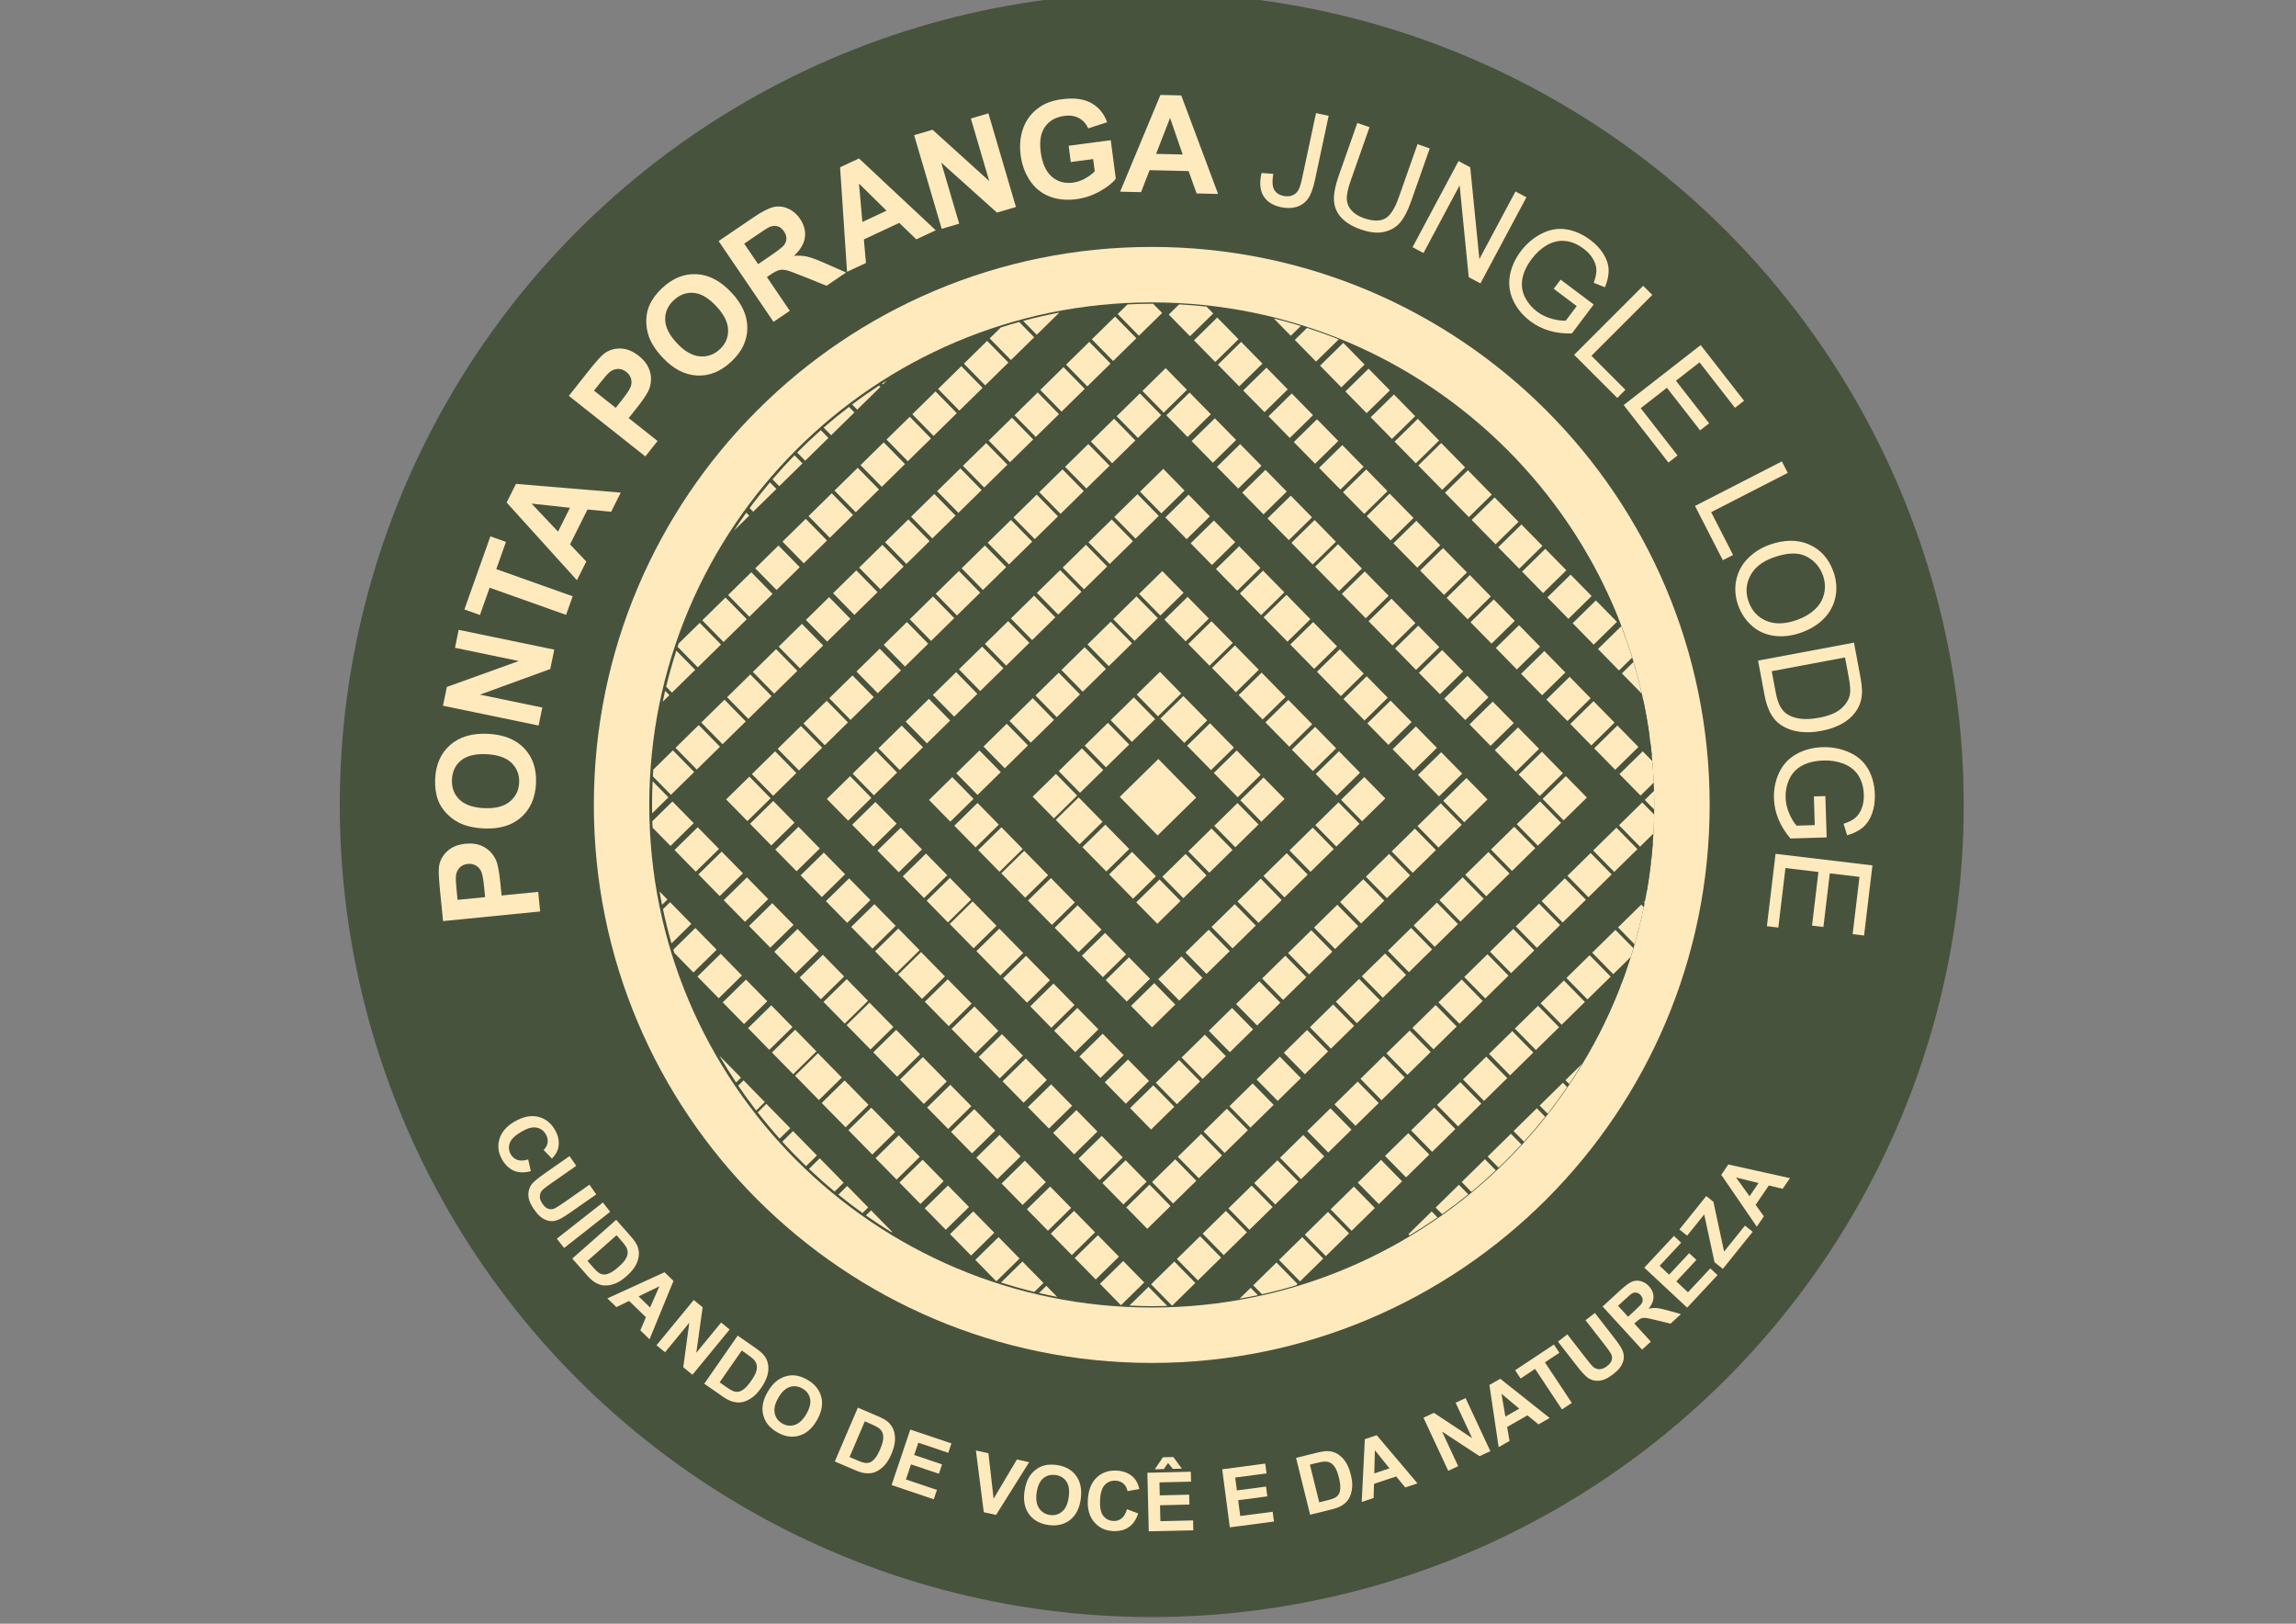 <svg xmlns="http://www.w3.org/2000/svg" id="Camada_1" data-name="Camada 1" viewBox="0 0 841.89 595.28"><rect x="0" y="0" width="841.89" height="595.28" fill="#808080" stroke="none"/><defs><style>      .cls-1 {        fill: #ffeabe;      }      .cls-1, .cls-2 {        stroke-width: 0px;      }      .cls-2 {        fill: #48533e;      }    </style></defs><circle class="cls-2" cx="422.32" cy="295.11" r="297.73"></circle><path class="cls-1" d="M422.32,90.53c-112.98,0-204.57,91.59-204.57,204.57s91.59,204.57,204.57,204.57,204.57-91.59,204.57-204.57-91.59-204.57-204.57-204.57ZM422.32,479.36c-101.76,0-184.25-82.49-184.25-184.25s82.49-184.25,184.25-184.25,184.25,82.49,184.25,184.25-82.49,184.25-184.25,184.25Z"></path><g><path class="cls-1" d="M198.08,334.15l-35.62,3.54-1.15-11.54c-.43-4.37-.54-7.24-.32-8.6.33-2.09,1.32-3.92,2.98-5.47,1.65-1.55,3.9-2.47,6.73-2.75,2.19-.22,4.06,0,5.63.64,1.57.65,2.84,1.54,3.81,2.68.97,1.14,1.66,2.33,2.06,3.56.51,1.68.93,4.15,1.25,7.41l.47,4.69,13.43-1.34.71,7.19ZM167.77,329.9l10.11-1-.39-3.94c-.28-2.83-.66-4.71-1.12-5.63-.47-.92-1.12-1.61-1.97-2.07-.85-.46-1.8-.64-2.85-.54-1.29.13-2.33.62-3.09,1.46-.77.85-1.2,1.86-1.29,3.05-.08.88.01,2.61.27,5.2l.34,3.47Z"></path><path class="cls-1" d="M177.44,303.71c-3.64-.17-6.67-.86-9.09-2.07-1.78-.9-3.36-2.09-4.74-3.56-1.38-1.48-2.38-3.07-3-4.78-.84-2.27-1.18-4.86-1.05-7.77.25-5.27,2.09-9.4,5.51-12.41s8.04-4.37,13.86-4.09c5.77.28,10.21,2.06,13.32,5.35,3.11,3.29,4.54,7.57,4.29,12.82-.25,5.32-2.08,9.47-5.47,12.45s-7.93,4.34-13.62,4.07ZM177.55,296.27c4.05.19,7.16-.59,9.34-2.36,2.18-1.77,3.34-4.09,3.47-6.97.14-2.88-.79-5.29-2.77-7.23s-5.05-3.02-9.2-3.21c-4.1-.2-7.2.56-9.3,2.26s-3.22,4.04-3.37,7.01c-.14,2.97.76,5.42,2.72,7.34,1.95,1.92,4.99,2.98,9.1,3.17Z"></path><path class="cls-1" d="M197.48,265.99l-35.05-7.26,1.43-6.89,26.38-9.5-23.41-4.85,1.36-6.58,35.05,7.26-1.47,7.1-25.78,9.4,22.86,4.73-1.36,6.57Z"></path><path class="cls-1" d="M207.56,225.42l-28.02-9.96-3.56,10.01-5.7-2.03,9.53-26.8,5.71,2.03-3.55,9.98,28.02,9.96-2.42,6.81Z"></path><path class="cls-1" d="M227.61,180.6l-3.52,7.03-8.67-.84-6.4,12.79,5.95,6.28-3.43,6.86-25.77-28.49,3.42-6.83,38.42,3.2ZM208.99,186.16l-14.08-1.53,9.71,10.27,4.37-8.73Z"></path><path class="cls-1" d="M236.64,167.34l-28.06-22.21,7.2-9.09c2.73-3.45,4.65-5.58,5.75-6.41,1.69-1.27,3.68-1.9,5.94-1.86,2.27.03,4.52.93,6.75,2.7,1.72,1.36,2.92,2.82,3.6,4.38.68,1.55.97,3.08.88,4.57-.09,1.49-.42,2.83-1,3.99-.8,1.56-2.22,3.63-4.25,6.19l-2.92,3.69,10.59,8.38-4.49,5.67ZM217.81,143.22l7.96,6.3,2.45-3.1c1.77-2.23,2.8-3.84,3.11-4.83.3-.99.31-1.94.02-2.86-.29-.92-.85-1.71-1.67-2.37-1.02-.81-2.1-1.17-3.24-1.1s-2.15.5-3.05,1.29c-.66.58-1.8,1.88-3.42,3.93l-2.17,2.74Z"></path><path class="cls-1" d="M242.98,131.11c-2.49-2.66-4.19-5.26-5.09-7.82-.65-1.89-.96-3.84-.92-5.86s.43-3.86,1.17-5.52c.98-2.21,2.53-4.32,4.66-6.31,3.85-3.61,8.04-5.3,12.59-5.08,4.55.22,8.81,2.46,12.8,6.71,3.95,4.21,5.9,8.59,5.84,13.12s-2.01,8.59-5.84,12.19c-3.88,3.64-8.08,5.35-12.59,5.13-4.51-.22-8.72-2.41-12.61-6.56ZM248.24,125.84c2.77,2.96,5.56,4.56,8.35,4.8,2.8.25,5.25-.62,7.35-2.59,2.1-1.97,3.12-4.34,3.04-7.12-.07-2.78-1.53-5.68-4.37-8.71-2.81-2.99-5.55-4.61-8.25-4.85-2.69-.24-5.12.66-7.3,2.69s-3.23,4.42-3.16,7.16c.07,2.74,1.51,5.61,4.33,8.61Z"></path><path class="cls-1" d="M283.62,117.98l-20.12-29.6,12.58-8.55c3.16-2.15,5.64-3.45,7.44-3.89,1.79-.44,3.58-.28,5.37.5,1.79.77,3.27,2.04,4.46,3.79,1.51,2.22,2.1,4.5,1.78,6.83-.32,2.33-1.65,4.57-4,6.72,1.8-.12,3.43-.02,4.89.31,1.45.33,3.68,1.16,6.67,2.49l7.54,3.32-7.15,4.86-8.7-3.5c-3.1-1.26-5.14-2-6.11-2.21-.97-.21-1.85-.22-2.63,0-.78.21-1.86.78-3.23,1.71l-1.21.82,8.4,12.36-5.98,4.06ZM277.98,96.84l4.42-3.01c2.87-1.95,4.57-3.29,5.12-4.01.55-.73.82-1.52.83-2.39,0-.87-.3-1.74-.9-2.63-.68-1-1.49-1.62-2.44-1.87s-1.96-.13-3.04.37c-.53.26-2.01,1.22-4.43,2.86l-4.66,3.17,5.11,7.51Z"></path><path class="cls-1" d="M343.12,84.42l-7.12,3.33-6.28-6.04-12.96,6.07.77,8.62-6.94,3.25-2.55-38.33,6.92-3.24,28.15,26.34ZM325.07,77.24l-10.1-9.94,1.25,14.08,8.84-4.14Z"></path><path class="cls-1" d="M345.29,83.89l-10.1-34.34,6.75-1.98,20.79,18.8-6.74-22.93,6.44-1.89,10.09,34.34-6.96,2.05-20.43-18.32,6.58,22.39-6.44,1.89Z"></path><path class="cls-1" d="M392.63,59.41l-.78-5.98,15.44-2.03,1.85,14.14c-1.31,1.65-3.32,3.21-6.02,4.69-2.7,1.48-5.52,2.41-8.44,2.79-3.71.49-7.05.13-10.01-1.06-2.96-1.2-5.33-3.15-7.1-5.87-1.77-2.71-2.88-5.77-3.32-9.18-.48-3.7-.14-7.08,1.03-10.16,1.17-3.08,3.15-5.58,5.94-7.5,2.12-1.48,4.88-2.44,8.26-2.88,4.41-.58,7.97-.11,10.69,1.42s4.65,3.87,5.79,7.03l-6.94,2.26c-.73-1.68-1.85-2.93-3.36-3.76-1.51-.83-3.3-1.11-5.37-.83-3.13.41-5.49,1.73-7.08,3.96-1.59,2.23-2.12,5.29-1.61,9.2.55,4.21,1.9,7.25,4.05,9.11,2.15,1.86,4.74,2.59,7.77,2.19,1.5-.2,2.97-.69,4.4-1.48,1.43-.79,2.63-1.67,3.6-2.65l-.59-4.5-8.21,1.08Z"></path><path class="cls-1" d="M446.63,71.1l-7.86-.18-2.94-8.2-14.3-.33-3.14,8.06-7.66-.18,14.77-35.46,7.64.18,13.5,36.11ZM433.66,56.63l-4.62-13.39-5.14,13.17,9.76.23Z"></path><path class="cls-1" d="M462.58,63.42l4.3.32c-.46,2.7-.35,4.64.33,5.81.68,1.18,1.81,1.93,3.38,2.27,1.16.25,2.22.2,3.18-.16.96-.35,1.69-.95,2.21-1.8.51-.85.99-2.27,1.42-4.28l5.16-24.11,4.63.99-5.1,23.85c-.63,2.93-1.47,5.12-2.52,6.58-1.05,1.46-2.44,2.44-4.15,2.96-1.72.51-3.61.55-5.68.11-3.07-.66-5.23-2.04-6.49-4.16-1.25-2.12-1.48-4.91-.67-8.38Z"></path><path class="cls-1" d="M519.78,52.85l4.47,1.57-6.87,19.5c-1.2,3.39-2.53,5.95-4,7.68-1.47,1.72-3.43,2.86-5.87,3.41s-5.29.24-8.55-.9c-3.16-1.11-5.56-2.57-7.18-4.37-1.63-1.8-2.51-3.88-2.64-6.25-.13-2.37.43-5.34,1.69-8.92l6.87-19.5,4.47,1.57-6.87,19.48c-1.03,2.93-1.52,5.19-1.47,6.77s.61,2.98,1.68,4.2c1.06,1.22,2.55,2.17,4.47,2.84,3.29,1.16,5.89,1.24,7.81.24,1.92-1,3.63-3.61,5.12-7.85l6.87-19.48Z"></path><path class="cls-1" d="M517.95,90.62l16.86-31.57,4.29,2.29,3.35,33.64,13.24-24.79,4.01,2.14-16.86,31.57-4.29-2.29-3.34-33.66-13.25,24.81-4.01-2.14Z"></path><path class="cls-1" d="M569.72,105.87l2.53-3.35,12.12,9.11-7.99,10.61c-2.98.08-5.73-.25-8.27-.99-2.54-.74-4.85-1.9-6.93-3.46-2.81-2.12-4.91-4.64-6.29-7.57s-1.81-5.98-1.26-9.13c.54-3.16,1.88-6.14,3.99-8.95,2.1-2.78,4.63-4.94,7.62-6.47,2.98-1.53,6-2.06,9.07-1.59,3.07.48,6.02,1.79,8.87,3.93,2.07,1.56,3.68,3.3,4.85,5.23,1.17,1.93,1.77,3.85,1.82,5.76.05,1.91-.41,4.01-1.36,6.31l-4.12-1.64c.67-1.78,1-3.32.99-4.64-.01-1.31-.42-2.66-1.22-4.06-.81-1.39-1.93-2.63-3.37-3.72-1.73-1.3-3.42-2.17-5.08-2.59-1.66-.42-3.2-.5-4.62-.22-1.42.28-2.73.76-3.93,1.47-2.06,1.22-3.87,2.86-5.43,4.93-1.92,2.55-3.09,5.01-3.5,7.39s-.1,4.61.95,6.71,2.52,3.85,4.4,5.27c1.64,1.23,3.47,2.12,5.51,2.67s3.72.76,5.07.66l4.01-5.32-8.4-6.33Z"></path><path class="cls-1" d="M577.2,130.08l25.31-25.31,3.35,3.35-22.32,22.32,12.46,12.46-2.99,2.99-15.81-15.81Z"></path><path class="cls-1" d="M595.36,148.5l28.24-21.99,15.9,20.42-3.33,2.59-12.99-16.68-8.65,6.74,12.17,15.62-3.31,2.58-12.17-15.62-9.61,7.49,13.5,17.33-3.33,2.6-16.41-21.07Z"></path><path class="cls-1" d="M621.52,185.49l31.85-16.33,2.16,4.21-28.09,14.4,8.04,15.69-3.76,1.93-10.2-19.9Z"></path><path class="cls-1" d="M648.6,199.8c5.59-2,10.51-2.06,14.75-.19,4.24,1.87,7.21,5.18,8.91,9.94,1.11,3.11,1.37,6.18.78,9.21-.59,3.03-1.99,5.67-4.18,7.94s-4.97,3.99-8.34,5.2c-3.42,1.22-6.72,1.62-9.91,1.21-3.19-.42-5.93-1.64-8.22-3.67s-3.96-4.51-5.01-7.44c-1.13-3.17-1.38-6.28-.74-9.33s2.05-5.69,4.25-7.92,4.77-3.88,7.72-4.94ZM650.18,204.42c-4.06,1.45-6.87,3.69-8.43,6.71s-1.75,6.18-.57,9.47c1.2,3.36,3.37,5.7,6.5,7.02s6.87,1.21,11.21-.34c2.74-.98,4.97-2.3,6.69-3.96s2.82-3.58,3.3-5.77c.49-2.19.33-4.39-.46-6.62-1.13-3.16-3.18-5.49-6.17-6.99-2.98-1.5-7.01-1.34-12.08.47Z"></path><path class="cls-1" d="M644.63,242.19l35.18-6.59,2.27,12.12c.51,2.74.74,4.85.67,6.36-.09,2.1-.6,3.98-1.55,5.63-1.22,2.15-2.96,3.91-5.23,5.29-2.27,1.38-4.97,2.36-8.1,2.95-2.67.5-5.1.63-7.28.4s-4.04-.72-5.57-1.44c-1.54-.72-2.8-1.59-3.79-2.61s-1.84-2.3-2.55-3.87c-.71-1.57-1.26-3.41-1.66-5.54l-2.38-12.69ZM649.65,246.07l1.41,7.51c.43,2.32.99,4.1,1.67,5.34.68,1.24,1.48,2.18,2.42,2.81,1.31.9,2.96,1.48,4.93,1.75,1.98.27,4.3.15,6.95-.35,3.68-.69,6.39-1.82,8.14-3.4,1.75-1.58,2.8-3.29,3.15-5.15.25-1.34.11-3.39-.41-6.16l-1.38-7.39-26.88,5.04Z"></path><path class="cls-1" d="M665.11,291.98l4.2-.13.49,15.15-13.28.41c-1.93-2.27-3.39-4.63-4.41-7.07-1.01-2.44-1.56-4.97-1.64-7.57-.11-3.51.55-6.73,1.96-9.65,1.42-2.92,3.53-5.15,6.33-6.7,2.8-1.55,5.96-2.38,9.47-2.49,3.48-.11,6.75.52,9.82,1.88s5.37,3.39,6.92,6.08c1.55,2.69,2.38,5.81,2.49,9.38.08,2.59-.27,4.94-1.04,7.05-.77,2.12-1.89,3.79-3.35,5.03-1.46,1.23-3.38,2.2-5.77,2.89l-1.3-4.23c1.81-.59,3.22-1.3,4.23-2.13s1.82-1.99,2.4-3.49.84-3.15.79-4.96c-.07-2.16-.45-4.02-1.16-5.58s-1.61-2.8-2.72-3.74c-1.1-.94-2.31-1.65-3.61-2.15-2.24-.84-4.65-1.23-7.24-1.15-3.19.1-5.84.73-7.95,1.89-2.11,1.16-3.66,2.81-4.64,4.94-.98,2.13-1.43,4.38-1.36,6.73.06,2.05.52,4.04,1.37,5.97s1.74,3.38,2.66,4.36l6.66-.2-.32-10.52Z"></path><path class="cls-1" d="M651.04,313.03l35.54,4.24-3.07,25.7-4.19-.5,2.51-20.99-10.88-1.3-2.35,19.66-4.17-.5,2.35-19.66-12.1-1.44-2.61,21.82-4.19-.5,3.17-26.52Z"></path></g><g><path class="cls-1" d="M193.67,425.07l.97,4.3c-2.35.63-4.39.58-6.13-.14-1.74-.72-3.19-2.07-4.36-4.06-1.44-2.46-1.78-4.98-1.03-7.54.75-2.57,2.59-4.71,5.51-6.41,3.08-1.81,5.95-2.41,8.59-1.82,2.64.6,4.72,2.19,6.24,4.79,1.33,2.27,1.73,4.5,1.22,6.7-.3,1.31-1.07,2.61-2.3,3.89l-3.05-3.19c.83-.78,1.32-1.68,1.47-2.7.15-1.02-.07-2.03-.65-3.02-.8-1.38-1.95-2.2-3.44-2.48-1.49-.28-3.33.23-5.54,1.52-2.34,1.37-3.77,2.77-4.27,4.19-.5,1.42-.36,2.81.43,4.16.58.99,1.4,1.66,2.45,2.01,1.05.35,2.35.28,3.89-.2Z"></path><path class="cls-1" d="M208.83,423.85l2.48,3.55-9.54,6.66c-1.51,1.06-2.46,1.79-2.85,2.19-.61.66-.94,1.42-.98,2.3s.29,1.81.99,2.8c.7,1.01,1.44,1.63,2.21,1.85.77.22,1.49.18,2.17-.14.67-.32,1.71-.96,3.1-1.93l9.74-6.8,2.48,3.55-9.25,6.46c-2.11,1.48-3.67,2.42-4.68,2.84-1.01.42-1.99.58-2.95.48-.96-.1-1.92-.46-2.88-1.07s-1.93-1.62-2.9-3.01c-1.17-1.68-1.87-3.09-2.09-4.23-.22-1.14-.19-2.18.08-3.12.27-.94.69-1.72,1.26-2.36.85-.94,2.25-2.09,4.22-3.47l9.39-6.56Z"></path><path class="cls-1" d="M204.17,454.12l16.89-13.27,2.68,3.41-16.89,13.27-2.68-3.41Z"></path><path class="cls-1" d="M225.94,447.2l5.24,5.94c1.18,1.34,1.98,2.45,2.4,3.34.56,1.19.77,2.44.66,3.74-.12,1.3-.53,2.58-1.25,3.84s-1.83,2.55-3.34,3.88c-1.33,1.17-2.61,2.01-3.86,2.53-1.53.63-2.98.89-4.37.79-1.05-.08-2.15-.46-3.3-1.15-.86-.52-1.82-1.38-2.88-2.58l-5.4-6.12,16.11-14.21ZM226.08,452.86l-10.67,9.41,2.14,2.43c.8.91,1.43,1.52,1.89,1.83.6.41,1.21.65,1.83.72.62.07,1.39-.1,2.31-.52.92-.42,2-1.17,3.24-2.27,1.25-1.1,2.1-2.05,2.58-2.86.47-.81.72-1.57.75-2.3.02-.72-.17-1.45-.57-2.17-.3-.54-1.03-1.48-2.2-2.8l-1.29-1.46Z"></path><path class="cls-1" d="M238.18,491.01l-3.39-3.28,2.05-4.81-6.16-5.98-4.67,2.27-3.3-3.2,20.95-9.59,3.29,3.19-8.78,21.4ZM238.37,479.35l3.42-7.78-7.63,3.7,4.21,4.08Z"></path><path class="cls-1" d="M240.74,493.18l13.64-16.58,3.26,2.68-2.32,16.66,9.11-11.08,3.11,2.56-13.64,16.59-3.36-2.76,2.21-16.31-8.9,10.82-3.11-2.56Z"></path><path class="cls-1" d="M270.49,489.66l6.51,4.52c1.47,1.02,2.51,1.91,3.12,2.67.82,1.02,1.33,2.18,1.53,3.47.2,1.29.1,2.63-.3,4.03s-1.17,2.92-2.32,4.57c-1.01,1.45-2.06,2.58-3.15,3.38-1.33.98-2.68,1.58-4.05,1.8-1.04.17-2.2.06-3.48-.33-.96-.3-2.1-.9-3.41-1.82l-6.7-4.65,12.25-17.64ZM271.98,495.12l-8.11,11.68,2.66,1.85c.99.69,1.75,1.13,2.27,1.33.68.26,1.33.34,1.95.26.62-.08,1.33-.43,2.11-1.05s1.66-1.62,2.6-2.98c.95-1.36,1.55-2.49,1.82-3.39.27-.9.33-1.7.18-2.41-.15-.71-.51-1.37-1.07-1.98-.42-.46-1.36-1.19-2.81-2.2l-1.6-1.11Z"></path><path class="cls-1" d="M281.42,510.39c1.09-1.9,2.29-3.32,3.6-4.29.97-.71,2.04-1.22,3.2-1.55s2.29-.43,3.37-.29c1.44.18,2.92.7,4.44,1.57,2.74,1.58,4.45,3.69,5.12,6.34s.13,5.49-1.61,8.52c-1.73,3.01-3.9,4.89-6.51,5.64-2.61.76-5.28.35-8.02-1.22-2.77-1.59-4.48-3.7-5.15-6.33s-.14-5.42,1.56-8.39ZM285.37,512.49c-1.21,2.11-1.65,3.99-1.3,5.63.35,1.65,1.27,2.9,2.77,3.76s3.04,1.03,4.62.5c1.58-.53,2.99-1.87,4.24-4.03,1.23-2.13,1.67-3.99,1.34-5.58-.33-1.59-1.27-2.83-2.82-3.72-1.55-.89-3.1-1.08-4.66-.56-1.56.52-2.96,1.85-4.19,3.99Z"></path><path class="cls-1" d="M314.54,516.06l7.29,3.12c1.64.7,2.84,1.36,3.6,1.98,1.01.84,1.75,1.87,2.2,3.09.45,1.22.63,2.56.52,4.01s-.56,3.09-1.35,4.94c-.7,1.62-1.5,2.94-2.4,3.94-1.11,1.22-2.31,2.09-3.61,2.58-.98.38-2.14.5-3.48.38-1-.1-2.23-.46-3.71-1.09l-7.5-3.21,8.45-19.74ZM317.1,521.1l-5.59,13.08,2.98,1.27c1.11.48,1.94.76,2.49.84.71.12,1.37.07,1.96-.13.59-.2,1.21-.69,1.86-1.46s1.3-1.92,1.95-3.44c.65-1.53,1.02-2.76,1.1-3.69.08-.93-.02-1.73-.31-2.4-.29-.67-.77-1.24-1.45-1.72-.5-.36-1.57-.89-3.19-1.59l-1.79-.77Z"></path><path class="cls-1" d="M326.93,544.45l6.85-20.35,15.09,5.08-1.16,3.44-10.98-3.7-1.52,4.51,10.22,3.44-1.16,3.43-10.22-3.44-1.87,5.54,11.37,3.83-1.16,3.43-15.48-5.21Z"></path><path class="cls-1" d="M360.73,554.39l-2.89-22.62,4.59,1.01,1.9,16.69,8.54-14.4,4.49.99-12.12,19.33-4.52-.99Z"></path><path class="cls-1" d="M375.65,546.8c.3-2.17.87-3.94,1.72-5.32.63-1.02,1.43-1.9,2.38-2.64.96-.75,1.96-1.26,3.01-1.54,1.4-.38,2.97-.45,4.7-.21,3.13.43,5.51,1.75,7.12,3.95s2.18,5.04,1.71,8.5c-.47,3.44-1.78,5.99-3.91,7.68-2.13,1.68-4.76,2.31-7.89,1.88-3.16-.44-5.55-1.75-7.15-3.93-1.6-2.19-2.17-4.97-1.7-8.36ZM380.1,547.26c-.33,2.41-.03,4.31.92,5.71s2.27,2.21,3.98,2.45c1.71.24,3.2-.19,4.47-1.27s2.07-2.86,2.41-5.32c.33-2.44.05-4.33-.85-5.68-.9-1.35-2.24-2.14-4.01-2.38s-3.28.17-4.53,1.23c-1.25,1.06-2.04,2.82-2.38,5.27Z"></path><path class="cls-1" d="M413.22,553.3l4.13,1.55c-.77,2.31-1.93,3.99-3.48,5.05-1.56,1.06-3.49,1.53-5.79,1.41-2.85-.15-5.14-1.25-6.87-3.29s-2.51-4.75-2.33-8.12c.19-3.57,1.25-6.29,3.2-8.17s4.42-2.74,7.43-2.58c2.62.14,4.71,1.03,6.27,2.66.93.97,1.59,2.32,1.99,4.07l-4.34.8c-.2-1.12-.68-2.03-1.45-2.72s-1.73-1.06-2.88-1.12c-1.59-.08-2.91.42-3.96,1.51-1.05,1.09-1.64,2.91-1.78,5.47-.14,2.71.24,4.67,1.16,5.87.92,1.2,2.15,1.84,3.71,1.92,1.15.06,2.16-.25,3.03-.94.87-.69,1.52-1.81,1.97-3.36Z"></path><path class="cls-1" d="M421.23,561.41l-.51-21.47,15.92-.38.09,3.63-11.58.28.11,4.76,10.78-.26.09,3.62-10.78.26.14,5.84,11.99-.29.09,3.62-16.33.39ZM423.45,538.65l2.97-4.39,3.81-.09,3.13,4.25-3.31.08-1.75-2.14-1.53,2.22-3.33.08Z"></path><path class="cls-1" d="M450.95,559.95l-2.8-21.29,15.79-2.08.47,3.6-11.49,1.51.62,4.72,10.69-1.41.47,3.59-10.69,1.41.76,5.79,11.89-1.56.47,3.59-16.19,2.13Z"></path><path class="cls-1" d="M475.23,534.48l7.69-1.9c1.73-.43,3.09-.62,4.07-.58,1.31.06,2.52.44,3.62,1.14,1.1.71,2.04,1.67,2.83,2.88.79,1.22,1.42,2.81,1.9,4.76.42,1.71.58,3.25.46,4.59-.15,1.65-.59,3.06-1.32,4.24-.55.89-1.4,1.69-2.55,2.39-.86.52-2.06.98-3.62,1.36l-7.92,1.96-5.16-20.85ZM480.31,536.97l3.42,13.81,3.14-.78c1.17-.29,2.01-.57,2.5-.83.64-.34,1.13-.77,1.48-1.29s.55-1.28.6-2.29-.12-2.31-.52-3.92c-.4-1.61-.85-2.81-1.34-3.61s-1.06-1.37-1.69-1.72c-.63-.36-1.36-.52-2.19-.5-.62.01-1.79.23-3.5.65l-1.89.47Z"></path><path class="cls-1" d="M519.74,543.84l-4.47,1.49-3.32-4.04-8.14,2.71-.14,5.19-4.36,1.45,1.15-23.02,4.35-1.45,14.95,17.66ZM509.48,538.31l-5.33-6.62-.23,8.48,5.56-1.85Z"></path><path class="cls-1" d="M531.03,539.21l-9.08-19.46,3.82-1.78,14.03,9.28-6.06-12.99,3.65-1.7,9.08,19.46-3.94,1.84-13.77-9.03,5.92,12.69-3.65,1.71Z"></path><path class="cls-1" d="M568.23,519.85l-4.1,2.34-4.05-3.3-7.45,4.26.88,5.12-3.99,2.28-3.39-22.8,3.98-2.27,18.12,14.38ZM557.08,516.43l-6.52-5.45,1.43,8.36,5.09-2.91Z"></path><path class="cls-1" d="M572.74,516.73l-9.86-14.87-5.31,3.52-2.01-3.03,14.22-9.43,2.01,3.03-5.3,3.51,9.86,14.87-3.61,2.39Z"></path><path class="cls-1" d="M571.29,491.85l3.42-2.66,7.13,9.19c1.13,1.46,1.91,2.37,2.33,2.73.69.58,1.47.87,2.35.86s1.79-.38,2.75-1.12c.97-.76,1.55-1.52,1.74-2.3.18-.78.1-1.5-.25-2.16s-1.04-1.66-2.09-3l-7.29-9.38,3.42-2.66,6.92,8.91c1.58,2.04,2.61,3.55,3.07,4.53s.68,1.96.63,2.92c-.05.96-.36,1.94-.92,2.93s-1.52,2.01-2.86,3.05c-1.62,1.26-2.99,2.03-4.12,2.3s-2.17.3-3.12.08-1.76-.6-2.42-1.13c-.98-.8-2.2-2.14-3.68-4.04l-7.03-9.05Z"></path><path class="cls-1" d="M602.13,494.82l-14.5-15.84,6.73-6.16c1.69-1.55,3.05-2.53,4.08-2.95,1.03-.42,2.11-.47,3.23-.17,1.13.31,2.12.93,2.98,1.86,1.09,1.19,1.64,2.49,1.65,3.9.01,1.41-.59,2.86-1.79,4.33,1.06-.23,2.04-.31,2.93-.24.89.07,2.28.37,4.17.9l4.76,1.32-3.82,3.5-5.47-1.33c-1.95-.48-3.22-.74-3.82-.79-.6-.04-1.12.03-1.57.22s-1.04.62-1.77,1.29l-.65.59,6.05,6.61-3.2,2.93ZM596.96,482.75l2.37-2.17c1.53-1.41,2.43-2.35,2.7-2.83.26-.48.36-.98.28-1.49-.07-.51-.33-1.01-.76-1.48-.49-.53-1.02-.83-1.61-.9-.58-.07-1.18.09-1.77.48-.29.2-1.09.89-2.38,2.08l-2.5,2.29,3.68,4.02Z"></path><path class="cls-1" d="M618.62,479.4l-15.7-14.65,10.87-11.64,2.66,2.48-7.91,8.47,3.48,3.25,7.36-7.88,2.65,2.47-7.36,7.88,4.27,3.99,8.19-8.77,2.65,2.47-11.14,11.94Z"></path><path class="cls-1" d="M631.73,465.2l-3.05-2.45-3.78-17.52-6.27,7.79-2.83-2.28,9.85-12.25,2.62,2.11,3.91,18.25,7.66-9.52,2.82,2.27-10.94,13.59Z"></path><path class="cls-1" d="M656.33,431.92l-2.66,3.9-5.09-1.2-4.84,7.09,3.03,4.21-2.59,3.8-13.03-19.01,2.58-3.79,22.59,5ZM644.81,433.73l-8.25-2.05,4.95,6.89,3.3-4.84Z"></path></g><g><g><g><rect class="cls-2" x="437.11" y="324.62" width="11.93" height="11.01" transform="translate(-104.41 404.73) rotate(-44.45)"></rect><rect class="cls-2" x="446.63" y="315.29" width="11.93" height="11.01" transform="translate(-95.14 408.73) rotate(-44.45)"></rect><rect class="cls-2" x="427.56" y="333.99" width="11.93" height="11.01" transform="translate(-113.7 400.72) rotate(-44.45)"></rect><rect class="cls-2" x="456.15" y="305.95" width="11.93" height="11.01" transform="translate(-85.88 412.72) rotate(-44.45)"></rect><rect class="cls-2" x="465.7" y="296.58" width="11.93" height="11.01" transform="translate(-76.58 416.73) rotate(-44.45)"></rect><rect class="cls-2" x="400.68" y="249.34" width="11.93" height="11.14" transform="translate(-62.15 357.7) rotate(-44.45)"></rect><rect class="cls-2" x="410.23" y="239.96" width="11.93" height="11.14" transform="translate(-52.86 361.71) rotate(-44.45)"></rect><rect class="cls-2" x="428.45" y="239.62" width="11.93" height="11.14" transform="translate(-47.4 374.36) rotate(-44.45)"></rect><rect class="cls-2" x="466.4" y="278.37" width="11.93" height="11.01" transform="translate(-63.64 412.01) rotate(-44.45)"></rect><rect class="cls-2" x="475.16" y="287.3" width="11.93" height="11.01" transform="translate(-67.38 420.7) rotate(-44.45)"></rect><rect class="cls-2" x="457.23" y="268.2" width="11.77" height="12.51" transform="translate(-59.68 402.84) rotate(-44.45)"></rect><rect class="cls-2" x="447.44" y="258.22" width="11.77" height="12.51" transform="translate(-55.49 393.13) rotate(-44.45)"></rect><rect class="cls-2" x="437.65" y="248.23" width="11.77" height="12.51" transform="translate(-51.31 383.41) rotate(-44.45)"></rect><rect class="cls-2" x="419.69" y="230.69" width="11.93" height="11.14" transform="translate(-43.65 365.67) rotate(-44.45)"></rect><rect class="cls-2" x="391.16" y="258.67" width="11.93" height="11.14" transform="translate(-71.41 353.7) rotate(-44.45)"></rect><rect class="cls-2" x="381.64" y="268.01" width="11.93" height="11.14" transform="translate(-80.68 349.71) rotate(-44.45)"></rect><rect class="cls-2" x="372.09" y="277.38" width="11.93" height="11.14" transform="translate(-89.97 345.7) rotate(-44.45)"></rect><rect class="cls-2" x="379.83" y="304.47" width="11.77" height="12.51" transform="translate(-107.23 359.01) rotate(-44.45)"></rect><rect class="cls-2" x="389.62" y="314.46" width="11.77" height="12.51" transform="translate(-111.42 368.73) rotate(-44.45)"></rect><rect class="cls-2" x="399.41" y="324.44" width="11.77" height="12.51" transform="translate(-115.61 378.44) rotate(-44.45)"></rect><rect class="cls-2" x="408.82" y="334.85" width="11.93" height="11.01" transform="translate(-119.67 387.85) rotate(-44.45)"></rect><rect class="cls-2" x="417.58" y="343.79" width="11.93" height="11.01" transform="translate(-123.41 396.54) rotate(-44.45)"></rect><rect class="cls-2" x="370.87" y="296.1" width="11.93" height="11.14" transform="translate(-103.43 350.2) rotate(-44.45)"></rect><rect class="cls-2" x="362.11" y="287.17" width="11.93" height="11.14" transform="translate(-99.68 341.51) rotate(-44.45)"></rect><rect class="cls-2" x="455.66" y="343.54" width="11.93" height="11.01" transform="translate(-112.34 423.14) rotate(-44.45)"></rect><rect class="cls-2" x="465.18" y="334.2" width="11.93" height="11.01" transform="translate(-103.08 427.13) rotate(-44.45)"></rect><rect class="cls-2" x="446.11" y="352.91" width="11.93" height="11.01" transform="translate(-121.64 419.13) rotate(-44.45)"></rect><rect class="cls-2" x="474.7" y="324.86" width="11.93" height="11.01" transform="translate(-93.81 431.13) rotate(-44.45)"></rect><rect class="cls-2" x="484.25" y="315.49" width="11.93" height="11.01" transform="translate(-84.52 435.13) rotate(-44.45)"></rect><rect class="cls-2" x="493.71" y="306.21" width="11.93" height="11.01" transform="translate(-75.32 439.1) rotate(-44.45)"></rect><rect class="cls-2" x="436.13" y="362.7" width="11.93" height="11.01" transform="translate(-131.35 414.94) rotate(-44.45)"></rect><rect class="cls-2" x="503.17" y="296.94" width="11.93" height="11.01" transform="translate(-66.12 443.07) rotate(-44.45)"></rect><rect class="cls-2" x="426.15" y="372.49" width="11.93" height="11.01" transform="translate(-141.06 410.75) rotate(-44.45)"></rect><rect class="cls-2" x="382.13" y="230.42" width="11.93" height="11.14" transform="translate(-54.22 339.29) rotate(-44.45)"></rect><rect class="cls-2" x="391.68" y="221.05" width="11.93" height="11.14" transform="translate(-44.92 343.3) rotate(-44.45)"></rect><rect class="cls-2" x="401.13" y="211.78" width="11.93" height="11.14" transform="translate(-35.72 347.27) rotate(-44.45)"></rect><rect class="cls-2" x="410.59" y="202.5" width="11.93" height="11.14" transform="translate(-26.52 351.24) rotate(-44.45)"></rect><rect class="cls-2" x="447.36" y="221.07" width="11.93" height="11.14" transform="translate(-29 382.3) rotate(-44.45)"></rect><rect class="cls-2" x="485.31" y="259.82" width="11.93" height="11.01" transform="translate(-45.23 419.94) rotate(-44.45)"></rect><rect class="cls-2" x="494.07" y="268.75" width="11.93" height="11.01" transform="translate(-48.98 428.63) rotate(-44.45)"></rect><rect class="cls-2" x="476.14" y="249.65" width="11.77" height="12.51" transform="translate(-41.28 410.77) rotate(-44.45)"></rect><rect class="cls-2" x="466.35" y="239.66" width="11.77" height="12.51" transform="translate(-37.09 401.06) rotate(-44.45)"></rect><rect class="cls-2" x="456.56" y="229.68" width="11.77" height="12.51" transform="translate(-32.9 391.35) rotate(-44.45)"></rect><rect class="cls-2" x="438.6" y="212.14" width="11.93" height="11.14" transform="translate(-25.25 373.61) rotate(-44.45)"></rect><rect class="cls-2" x="503.35" y="278.21" width="11.93" height="11.01" transform="translate(-52.95 437.84) rotate(-44.45)"></rect><rect class="cls-2" x="429.32" y="202.68" width="11.93" height="11.14" transform="translate(-21.28 364.41) rotate(-44.45)"></rect><rect class="cls-2" x="512.62" y="287.66" width="11.93" height="11.01" transform="translate(-56.92 447.04) rotate(-44.45)"></rect><rect class="cls-2" x="420.05" y="193.22" width="11.93" height="11.14" transform="translate(-17.32 355.21) rotate(-44.45)"></rect><rect class="cls-2" x="372.61" y="239.76" width="11.93" height="11.14" transform="translate(-63.48 335.3) rotate(-44.45)"></rect><rect class="cls-2" x="363.09" y="249.1" width="11.93" height="11.14" transform="translate(-72.74 331.31) rotate(-44.45)"></rect><rect class="cls-2" x="353.53" y="258.47" width="11.93" height="11.14" transform="translate(-82.04 327.3) rotate(-44.45)"></rect><rect class="cls-2" x="343.55" y="268.26" width="11.93" height="11.14" transform="translate(-91.75 323.11) rotate(-44.45)"></rect><rect class="cls-2" x="333.57" y="278.05" width="11.93" height="11.14" transform="translate(-101.46 318.92) rotate(-44.45)"></rect><rect class="cls-2" x="360.39" y="323.54" width="11.77" height="12.51" transform="translate(-126.15 350.86) rotate(-44.45)"></rect><rect class="cls-2" x="370.18" y="333.52" width="11.77" height="12.51" transform="translate(-130.33 360.57) rotate(-44.45)"></rect><rect class="cls-2" x="379.97" y="343.5" width="11.77" height="12.51" transform="translate(-134.52 370.29) rotate(-44.45)"></rect><rect class="cls-2" x="389.38" y="353.92" width="11.93" height="11.01" transform="translate(-138.58 379.69) rotate(-44.45)"></rect><rect class="cls-2" x="398.14" y="362.85" width="11.93" height="11.01" transform="translate(-142.33 388.38) rotate(-44.45)"></rect><rect class="cls-2" x="407.42" y="372.31" width="11.93" height="11.01" transform="translate(-146.29 397.58) rotate(-44.45)"></rect><rect class="cls-2" x="416.69" y="381.76" width="11.93" height="11.01" transform="translate(-150.26 406.78) rotate(-44.45)"></rect><rect class="cls-2" x="351.43" y="315.17" width="11.93" height="11.14" transform="translate(-122.35 342.05) rotate(-44.45)"></rect><rect class="cls-2" x="342.67" y="306.24" width="11.93" height="11.14" transform="translate(-118.6 333.36) rotate(-44.45)"></rect><rect class="cls-2" x="333.39" y="296.78" width="11.93" height="11.14" transform="translate(-114.63 324.16) rotate(-44.45)"></rect><rect class="cls-2" x="324.12" y="287.33" width="11.93" height="11.14" transform="translate(-110.66 314.95) rotate(-44.45)"></rect><rect class="cls-2" x="466.27" y="202.52" width="11.93" height="11.14" transform="translate(-10.6 390.23) rotate(-44.45)"></rect><rect class="cls-2" x="504.22" y="241.27" width="11.93" height="11.01" transform="translate(-26.83 427.88) rotate(-44.45)"></rect><rect class="cls-2" x="512.98" y="250.2" width="11.93" height="11.01" transform="translate(-30.58 436.57) rotate(-44.45)"></rect><rect class="cls-2" x="495.06" y="231.09" width="11.77" height="12.51" transform="translate(-22.88 418.71) rotate(-44.45)"></rect><rect class="cls-2" x="485.26" y="221.11" width="11.77" height="12.51" transform="translate(-18.69 409) rotate(-44.45)"></rect><rect class="cls-2" x="475.47" y="211.13" width="11.77" height="12.51" transform="translate(-14.5 399.28) rotate(-44.45)"></rect><rect class="cls-2" x="457.51" y="193.59" width="11.93" height="11.14" transform="translate(-6.85 381.54) rotate(-44.45)"></rect><rect class="cls-2" x="522.26" y="259.65" width="11.93" height="11.01" transform="translate(-34.55 445.77) rotate(-44.45)"></rect><rect class="cls-2" x="448.23" y="184.13" width="11.93" height="11.14" transform="translate(-2.88 372.34) rotate(-44.45)"></rect><rect class="cls-2" x="531.53" y="269.11" width="11.93" height="11.01" transform="translate(-38.51 454.97) rotate(-44.45)"></rect><rect class="cls-2" x="438.96" y="174.67" width="11.93" height="11.14" transform="translate(1.09 363.14) rotate(-44.45)"></rect><rect class="cls-2" x="540.81" y="278.57" width="11.93" height="11.01" transform="translate(-42.48 464.17) rotate(-44.45)"></rect><rect class="cls-2" x="429.68" y="165.22" width="11.93" height="11.14" transform="translate(5.05 353.94) rotate(-44.45)"></rect><rect class="cls-2" x="341.48" y="342.09" width="11.77" height="12.51" transform="translate(-144.55 342.92) rotate(-44.45)"></rect><rect class="cls-2" x="351.27" y="352.07" width="11.77" height="12.51" transform="translate(-148.74 352.64) rotate(-44.45)"></rect><rect class="cls-2" x="361.06" y="362.06" width="11.77" height="12.51" transform="translate(-152.92 362.35) rotate(-44.45)"></rect><rect class="cls-2" x="370.47" y="372.47" width="11.93" height="11.01" transform="translate(-156.98 371.75) rotate(-44.45)"></rect><rect class="cls-2" x="379.23" y="381.4" width="11.93" height="11.01" transform="translate(-160.73 380.45) rotate(-44.45)"></rect><rect class="cls-2" x="388.5" y="390.86" width="11.93" height="11.01" transform="translate(-164.7 389.65) rotate(-44.45)"></rect><rect class="cls-2" x="397.78" y="400.32" width="11.93" height="11.01" transform="translate(-168.66 398.85) rotate(-44.45)"></rect><rect class="cls-2" x="407.06" y="409.77" width="11.93" height="11.01" transform="translate(-172.63 408.05) rotate(-44.45)"></rect><rect class="cls-2" x="473.7" y="361.92" width="11.93" height="11.01" transform="translate(-120.06 441.03) rotate(-44.45)"></rect><rect class="cls-2" x="483.22" y="352.58" width="11.93" height="11.01" transform="translate(-110.79 445.02) rotate(-44.45)"></rect><rect class="cls-2" x="464.15" y="371.29" width="11.93" height="11.01" transform="translate(-129.35 437.02) rotate(-44.45)"></rect><rect class="cls-2" x="492.74" y="343.25" width="11.93" height="11.01" transform="translate(-101.53 449.01) rotate(-44.45)"></rect><rect class="cls-2" x="502.29" y="333.88" width="11.93" height="11.01" transform="translate(-92.24 453.02) rotate(-44.45)"></rect><rect class="cls-2" x="511.75" y="324.6" width="11.93" height="11.01" transform="translate(-83.03 457) rotate(-44.45)"></rect><rect class="cls-2" x="454.17" y="381.08" width="11.93" height="11.01" transform="translate(-139.06 432.83) rotate(-44.45)"></rect><rect class="cls-2" x="521.2" y="315.32" width="11.93" height="11.01" transform="translate(-73.83 460.96) rotate(-44.45)"></rect><rect class="cls-2" x="444.18" y="390.87" width="11.93" height="11.01" transform="translate(-148.78 428.64) rotate(-44.45)"></rect><rect class="cls-2" x="530.66" y="306.05" width="11.93" height="11.01" transform="translate(-64.63 464.93) rotate(-44.45)"></rect><rect class="cls-2" x="434.73" y="400.15" width="11.93" height="11.01" transform="translate(-157.98 424.68) rotate(-44.45)"></rect><rect class="cls-2" x="540.11" y="296.77" width="11.93" height="11.01" transform="translate(-55.43 468.9) rotate(-44.45)"></rect><rect class="cls-2" x="549.57" y="287.5" width="11.93" height="11.01" transform="translate(-46.23 472.86) rotate(-44.45)"></rect><rect class="cls-2" x="425.27" y="409.43" width="11.93" height="11.01" transform="translate(-167.18 420.71) rotate(-44.45)"></rect><rect class="cls-2" x="415.82" y="418.7" width="11.93" height="11.01" transform="translate(-176.38 416.74) rotate(-44.45)"></rect><rect class="cls-2" x="332.52" y="333.72" width="11.93" height="11.14" transform="translate(-140.75 334.11) rotate(-44.45)"></rect><rect class="cls-2" x="323.76" y="324.79" width="11.93" height="11.14" transform="translate(-137 325.42) rotate(-44.45)"></rect><rect class="cls-2" x="314.48" y="315.34" width="11.93" height="11.14" transform="translate(-133.03 316.22) rotate(-44.45)"></rect><rect class="cls-2" x="305.2" y="305.88" width="11.93" height="11.14" transform="translate(-129.07 307.02) rotate(-44.45)"></rect><rect class="cls-2" x="295.93" y="296.42" width="11.93" height="11.14" transform="translate(-125.1 297.82) rotate(-44.45)"></rect><rect class="cls-2" x="363.57" y="211.51" width="11.93" height="11.14" transform="translate(-46.28 320.89) rotate(-44.45)"></rect><rect class="cls-2" x="373.13" y="202.14" width="11.93" height="11.14" transform="translate(-36.99 324.9) rotate(-44.45)"></rect><rect class="cls-2" x="382.58" y="192.86" width="11.93" height="11.14" transform="translate(-27.78 328.87) rotate(-44.45)"></rect><rect class="cls-2" x="392.04" y="183.59" width="11.93" height="11.14" transform="translate(-18.58 332.83) rotate(-44.45)"></rect><rect class="cls-2" x="401.49" y="174.31" width="11.93" height="11.14" transform="translate(-9.38 336.8) rotate(-44.45)"></rect><rect class="cls-2" x="410.95" y="165.04" width="11.93" height="11.14" transform="translate(-.18 340.77) rotate(-44.45)"></rect><rect class="cls-2" x="420.41" y="155.76" width="11.93" height="11.14" transform="translate(9.02 344.74) rotate(-44.45)"></rect><rect class="cls-2" x="354.05" y="220.85" width="11.93" height="11.14" transform="translate(-55.54 316.9) rotate(-44.45)"></rect><rect class="cls-2" x="344.54" y="230.19" width="11.93" height="11.14" transform="translate(-64.81 312.9) rotate(-44.45)"></rect><rect class="cls-2" x="334.98" y="239.56" width="11.93" height="11.14" transform="translate(-74.1 308.89) rotate(-44.45)"></rect><rect class="cls-2" x="325" y="249.35" width="11.93" height="11.14" transform="translate(-83.81 304.71) rotate(-44.45)"></rect><rect class="cls-2" x="315.02" y="259.14" width="11.93" height="11.14" transform="translate(-93.53 300.52) rotate(-44.45)"></rect><rect class="cls-2" x="305.56" y="268.42" width="11.93" height="11.14" transform="translate(-102.73 296.55) rotate(-44.45)"></rect><rect class="cls-2" x="296.11" y="277.69" width="11.93" height="11.14" transform="translate(-111.93 292.58) rotate(-44.45)"></rect><rect class="cls-2" x="286.65" y="286.97" width="11.93" height="11.14" transform="translate(-121.13 288.61) rotate(-44.45)"></rect><rect class="cls-2" x="491.74" y="380.31" width="11.93" height="11.01" transform="translate(-127.77 458.92) rotate(-44.45)"></rect><rect class="cls-2" x="501.25" y="370.97" width="11.93" height="11.01" transform="translate(-118.51 462.91) rotate(-44.45)"></rect><rect class="cls-2" x="482.18" y="389.68" width="11.93" height="11.01" transform="translate(-137.07 454.91) rotate(-44.45)"></rect><rect class="cls-2" x="510.77" y="361.63" width="11.93" height="11.01" transform="translate(-109.24 466.91) rotate(-44.45)"></rect><rect class="cls-2" x="520.33" y="352.26" width="11.93" height="11.01" transform="translate(-99.95 470.92) rotate(-44.45)"></rect><rect class="cls-2" x="529.78" y="342.99" width="11.93" height="11.01" transform="translate(-90.75 474.88) rotate(-44.45)"></rect><rect class="cls-2" x="472.2" y="399.47" width="11.93" height="11.01" transform="translate(-146.78 450.72) rotate(-44.45)"></rect><rect class="cls-2" x="539.24" y="333.71" width="11.93" height="11.01" transform="translate(-81.55 478.85) rotate(-44.45)"></rect><rect class="cls-2" x="462.22" y="409.26" width="11.93" height="11.01" transform="translate(-156.49 446.54) rotate(-44.45)"></rect><rect class="cls-2" x="548.69" y="324.43" width="11.93" height="11.01" transform="translate(-72.35 482.82) rotate(-44.45)"></rect><rect class="cls-2" x="452.76" y="418.54" width="11.93" height="11.01" transform="translate(-165.69 442.57) rotate(-44.45)"></rect><rect class="cls-2" x="558.15" y="315.16" width="11.93" height="11.01" transform="translate(-63.14 486.79) rotate(-44.45)"></rect><rect class="cls-2" x="567.61" y="305.88" width="11.93" height="11.01" transform="translate(-53.94 490.76) rotate(-44.45)"></rect><rect class="cls-2" x="443.31" y="427.81" width="11.93" height="11.01" transform="translate(-174.89 438.6) rotate(-44.45)"></rect><rect class="cls-2" x="433.85" y="437.09" width="11.93" height="11.01" transform="translate(-184.09 434.63) rotate(-44.45)"></rect><rect class="cls-2" x="577.06" y="296.61" width="11.93" height="11.01" transform="translate(-44.74 494.73) rotate(-44.45)"></rect><rect class="cls-2" x="424.4" y="446.37" width="11.93" height="11.01" transform="translate(-193.3 430.66) rotate(-44.45)"></rect><rect class="cls-2" x="345.54" y="193.12" width="11.93" height="11.14" transform="translate(-38.57 303) rotate(-44.45)"></rect><rect class="cls-2" x="355.09" y="183.75" width="11.93" height="11.14" transform="translate(-29.27 307.01) rotate(-44.45)"></rect><rect class="cls-2" x="364.55" y="174.48" width="11.93" height="11.14" transform="translate(-20.07 310.98) rotate(-44.45)"></rect><rect class="cls-2" x="374" y="165.2" width="11.93" height="11.14" transform="translate(-10.87 314.94) rotate(-44.45)"></rect><rect class="cls-2" x="383.46" y="155.93" width="11.93" height="11.14" transform="translate(-1.67 318.91) rotate(-44.45)"></rect><rect class="cls-2" x="392.91" y="146.65" width="11.93" height="11.14" transform="translate(7.53 322.88) rotate(-44.45)"></rect><rect class="cls-2" x="402.37" y="137.37" width="11.93" height="11.14" transform="translate(16.74 326.85) rotate(-44.45)"></rect><rect class="cls-2" x="411.83" y="128.1" width="11.93" height="11.14" transform="translate(25.94 330.82) rotate(-44.45)"></rect><rect class="cls-2" x="485.18" y="183.96" width="11.93" height="11.14" transform="translate(7.8 398.17) rotate(-44.45)"></rect><rect class="cls-2" x="523.13" y="222.71" width="11.93" height="11.01" transform="translate(-8.43 435.81) rotate(-44.45)"></rect><rect class="cls-2" x="531.89" y="231.65" width="11.93" height="11.01" transform="translate(-12.18 444.51) rotate(-44.45)"></rect><rect class="cls-2" x="513.97" y="212.54" width="11.77" height="12.51" transform="translate(-4.47 426.64) rotate(-44.45)"></rect><rect class="cls-2" x="504.18" y="202.56" width="11.77" height="12.51" transform="translate(-.29 416.93) rotate(-44.45)"></rect><rect class="cls-2" x="494.38" y="192.58" width="11.77" height="12.51" transform="translate(3.9 407.22) rotate(-44.45)"></rect><rect class="cls-2" x="476.42" y="175.03" width="11.93" height="11.14" transform="translate(11.55 389.48) rotate(-44.45)"></rect><rect class="cls-2" x="541.17" y="241.1" width="11.93" height="11.01" transform="translate(-16.14 453.71) rotate(-44.45)"></rect><rect class="cls-2" x="467.15" y="165.58" width="11.93" height="11.14" transform="translate(15.52 380.28) rotate(-44.45)"></rect><rect class="cls-2" x="550.45" y="250.56" width="11.93" height="11.01" transform="translate(-20.11 462.91) rotate(-44.45)"></rect><rect class="cls-2" x="457.87" y="156.12" width="11.93" height="11.14" transform="translate(19.49 371.08) rotate(-44.45)"></rect><rect class="cls-2" x="559.72" y="260.01" width="11.93" height="11.01" transform="translate(-24.08 472.11) rotate(-44.45)"></rect><rect class="cls-2" x="448.59" y="146.67" width="11.93" height="11.14" transform="translate(23.46 361.88) rotate(-44.45)"></rect><rect class="cls-2" x="568.48" y="268.94" width="11.93" height="11.01" transform="translate(-27.82 480.8) rotate(-44.45)"></rect><rect class="cls-2" x="439.32" y="137.21" width="11.93" height="11.14" transform="translate(27.42 352.67) rotate(-44.45)"></rect><rect class="cls-2" x="577.24" y="277.88" width="11.93" height="11.01" transform="translate(-31.57 489.49) rotate(-44.45)"></rect><rect class="cls-2" x="586.52" y="287.33" width="11.93" height="11.01" transform="translate(-35.54 498.69) rotate(-44.45)"></rect><rect class="cls-2" x="430.56" y="128.28" width="11.93" height="11.14" transform="translate(31.17 343.98) rotate(-44.45)"></rect><rect class="cls-2" x="421.28" y="118.82" width="11.93" height="11.14" transform="translate(35.14 334.78) rotate(-44.45)"></rect><rect class="cls-2" x="336.02" y="202.46" width="11.93" height="11.14" transform="translate(-47.83 299.01) rotate(-44.45)"></rect><rect class="cls-2" x="326.5" y="211.8" width="11.93" height="11.14" transform="translate(-57.09 295.01) rotate(-44.45)"></rect><rect class="cls-2" x="316.95" y="221.17" width="11.93" height="11.14" transform="translate(-66.39 291) rotate(-44.45)"></rect><rect class="cls-2" x="306.97" y="230.96" width="11.93" height="11.14" transform="translate(-76.1 286.82) rotate(-44.45)"></rect><rect class="cls-2" x="296.98" y="240.75" width="11.93" height="11.14" transform="translate(-85.81 282.63) rotate(-44.45)"></rect><rect class="cls-2" x="287.53" y="250.03" width="11.93" height="11.14" transform="translate(-95.01 278.66) rotate(-44.45)"></rect><rect class="cls-2" x="278.07" y="259.3" width="11.93" height="11.14" transform="translate(-104.21 274.69) rotate(-44.45)"></rect><rect class="cls-2" x="268.62" y="268.58" width="11.93" height="11.14" transform="translate(-113.42 270.72) rotate(-44.45)"></rect><rect class="cls-2" x="259.16" y="277.86" width="11.93" height="11.14" transform="translate(-122.62 266.76) rotate(-44.45)"></rect><rect class="cls-2" x="322.57" y="360.64" width="11.77" height="12.51" transform="translate(-162.95 334.99) rotate(-44.45)"></rect><rect class="cls-2" x="332.36" y="370.63" width="11.77" height="12.51" transform="translate(-167.14 344.7) rotate(-44.45)"></rect><rect class="cls-2" x="342.15" y="380.61" width="11.77" height="12.51" transform="translate(-171.33 354.41) rotate(-44.45)"></rect><rect class="cls-2" x="351.56" y="391.02" width="11.93" height="11.01" transform="translate(-175.38 363.82) rotate(-44.45)"></rect><rect class="cls-2" x="360.32" y="399.96" width="11.93" height="11.01" transform="translate(-179.13 372.51) rotate(-44.45)"></rect><rect class="cls-2" x="369.59" y="409.41" width="11.93" height="11.01" transform="translate(-183.1 381.71) rotate(-44.45)"></rect><rect class="cls-2" x="378.87" y="418.87" width="11.93" height="11.01" transform="translate(-187.07 390.92) rotate(-44.45)"></rect><rect class="cls-2" x="388.14" y="428.32" width="11.93" height="11.01" transform="translate(-191.03 400.11) rotate(-44.45)"></rect><rect class="cls-2" x="396.9" y="437.25" width="11.93" height="11.01" transform="translate(-194.78 408.81) rotate(-44.45)"></rect><rect class="cls-2" x="405.66" y="446.19" width="11.93" height="11.01" transform="translate(-198.53 417.5) rotate(-44.45)"></rect><rect class="cls-2" x="414.94" y="455.64" width="11.93" height="11.01" transform="translate(-202.5 426.7) rotate(-44.45)"></rect><rect class="cls-2" x="313.6" y="352.27" width="11.93" height="11.14" transform="translate(-159.15 326.17) rotate(-44.45)"></rect><rect class="cls-2" x="304.84" y="343.34" width="11.93" height="11.14" transform="translate(-155.4 317.49) rotate(-44.45)"></rect><rect class="cls-2" x="295.57" y="333.89" width="11.93" height="11.14" transform="translate(-151.44 308.28) rotate(-44.45)"></rect><rect class="cls-2" x="286.29" y="324.43" width="11.93" height="11.14" transform="translate(-147.47 299.08) rotate(-44.45)"></rect><rect class="cls-2" x="277.02" y="314.98" width="11.93" height="11.14" transform="translate(-143.5 289.88) rotate(-44.45)"></rect><rect class="cls-2" x="267.74" y="305.52" width="11.93" height="11.14" transform="translate(-139.53 280.68) rotate(-44.45)"></rect><rect class="cls-2" x="258.98" y="296.59" width="11.93" height="11.14" transform="translate(-135.79 271.99) rotate(-44.45)"></rect><rect class="cls-2" x="249.7" y="287.13" width="11.93" height="11.14" transform="translate(-131.82 262.79) rotate(-44.45)"></rect><rect class="cls-2" x="510.29" y="399.22" width="11.93" height="11.01" transform="translate(-135.71 477.32) rotate(-44.45)"></rect><rect class="cls-2" x="519.81" y="389.88" width="11.93" height="11.01" transform="translate(-126.44 481.32) rotate(-44.45)"></rect><rect class="cls-2" x="500.73" y="408.59" width="11.93" height="11.01" transform="translate(-145 473.31) rotate(-44.45)"></rect><rect class="cls-2" x="529.33" y="380.55" width="11.93" height="11.01" transform="translate(-117.18 485.31) rotate(-44.45)"></rect><rect class="cls-2" x="538.88" y="371.17" width="11.93" height="11.01" transform="translate(-107.89 489.32) rotate(-44.45)"></rect><rect class="cls-2" x="548.33" y="361.9" width="11.93" height="11.01" transform="translate(-98.68 493.28) rotate(-44.45)"></rect><rect class="cls-2" x="490.75" y="418.38" width="11.93" height="11.01" transform="translate(-154.71 469.13) rotate(-44.45)"></rect><rect class="cls-2" x="557.79" y="352.62" width="11.93" height="11.01" transform="translate(-89.48 497.25) rotate(-44.45)"></rect><rect class="cls-2" x="480.77" y="428.17" width="11.93" height="11.01" transform="translate(-164.43 464.94) rotate(-44.45)"></rect><rect class="cls-2" x="567.25" y="343.35" width="11.93" height="11.01" transform="translate(-80.28 501.22) rotate(-44.45)"></rect><rect class="cls-2" x="471.32" y="437.45" width="11.93" height="11.01" transform="translate(-173.63 460.97) rotate(-44.45)"></rect><rect class="cls-2" x="576.7" y="334.07" width="11.93" height="11.01" transform="translate(-71.08 505.19) rotate(-44.45)"></rect><rect class="cls-2" x="586.16" y="324.79" width="11.93" height="11.01" transform="translate(-61.88 509.16) rotate(-44.45)"></rect><rect class="cls-2" x="461.86" y="446.73" width="11.93" height="11.01" transform="translate(-182.83 457) rotate(-44.45)"></rect><rect class="cls-2" x="452.4" y="456" width="11.93" height="11.01" transform="translate(-192.03 453.03) rotate(-44.45)"></rect><path class="cls-2" d="M593.47,321.27l7.71,7.86,2.72-2.67c.58-3.34,1.06-6.71,1.45-10.11l-3.37-3.43-8.52,8.35Z"></path><path class="cls-2" d="M449.32,462.68l-8.52,8.35,6.13,6.25c1.26-.17,2.52-.34,3.77-.53l6.33-6.21-7.71-7.86Z"></path><path class="cls-2" d="M605.54,314.67c.2-1.91.38-3.83.53-5.76l-3.15,3.09,2.62,2.67Z"></path><path class="cls-2" d="M433.12,478.56c4.09-.23,8.15-.59,12.17-1.08l-5.43-5.53-6.74,6.61Z"></path><rect class="cls-2" x="326.99" y="174.21" width="11.93" height="11.14" transform="translate(-30.63 284.6) rotate(-44.45)"></rect><rect class="cls-2" x="336.54" y="164.84" width="11.93" height="11.14" transform="translate(-21.34 288.61) rotate(-44.45)"></rect><rect class="cls-2" x="345.99" y="155.57" width="11.93" height="11.14" transform="translate(-12.13 292.57) rotate(-44.45)"></rect><rect class="cls-2" x="355.45" y="146.29" width="11.93" height="11.14" transform="translate(-2.93 296.54) rotate(-44.45)"></rect><rect class="cls-2" x="364.91" y="137.01" width="11.93" height="11.14" transform="translate(6.27 300.51) rotate(-44.45)"></rect><rect class="cls-2" x="374.36" y="127.74" width="11.93" height="11.14" transform="translate(15.47 304.48) rotate(-44.45)"></rect><rect class="cls-2" x="383.82" y="118.46" width="11.93" height="11.14" transform="translate(24.67 308.44) rotate(-44.45)"></rect><path class="cls-2" d="M398.88,122.91l8.52-8.35-2.3-2.34c-4.37.42-8.7,1-12.98,1.72l-1.04,1.02,7.8,7.95Z"></path><path class="cls-2" d="M410.21,111.8c-1.14.08-2.28.17-3.41.27l1.54,1.57,1.87-1.84Z"></path><rect class="cls-2" x="504.09" y="165.41" width="11.93" height="11.14" transform="translate(26.21 406.1) rotate(-44.45)"></rect><rect class="cls-2" x="542.05" y="204.16" width="11.93" height="11.01" transform="translate(9.97 443.75) rotate(-44.45)"></rect><rect class="cls-2" x="550.81" y="213.09" width="11.93" height="11.01" transform="translate(6.23 452.44) rotate(-44.45)"></rect><rect class="cls-2" x="532.88" y="193.99" width="11.77" height="12.51" transform="translate(13.93 434.58) rotate(-44.45)"></rect><rect class="cls-2" x="523.09" y="184.01" width="11.77" height="12.51" transform="translate(18.12 424.86) rotate(-44.45)"></rect><rect class="cls-2" x="513.3" y="174.03" width="11.77" height="12.51" transform="translate(22.31 415.16) rotate(-44.45)"></rect><rect class="cls-2" x="495.33" y="156.48" width="11.93" height="11.14" transform="translate(29.96 397.41) rotate(-44.45)"></rect><rect class="cls-2" x="560.08" y="222.55" width="11.93" height="11.01" transform="translate(2.26 461.64) rotate(-44.45)"></rect><rect class="cls-2" x="486.06" y="147.03" width="11.93" height="11.14" transform="translate(33.92 388.21) rotate(-44.45)"></rect><rect class="cls-2" x="569.36" y="232.01" width="11.93" height="11.01" transform="translate(-1.71 470.84) rotate(-44.45)"></rect><rect class="cls-2" x="476.78" y="137.57" width="11.93" height="11.14" transform="translate(37.89 379.01) rotate(-44.45)"></rect><rect class="cls-2" x="578.63" y="241.46" width="11.93" height="11.01" transform="translate(-5.68 480.04) rotate(-44.45)"></rect><rect class="cls-2" x="467.51" y="128.11" width="11.93" height="11.14" transform="translate(41.86 369.81) rotate(-44.45)"></rect><rect class="cls-2" x="587.39" y="250.39" width="11.93" height="11.01" transform="translate(-9.42 488.73) rotate(-44.45)"></rect><path class="cls-2" d="M463.84,132.38l8.52-8.35-7.72-7.87s-.09-.02-.13-.03l-8.47,8.31,7.8,7.95Z"></path><path class="cls-2" d="M594.01,265.08l7.71,7.86,3.13-3.07c-.61-4.43-1.38-8.8-2.3-13.12l-.02-.02-8.52,8.35Z"></path><path class="cls-2" d="M605.69,276.99c-.14-1.46-.31-2.91-.48-4.35l-1.93,1.89,2.41,2.46Z"></path><path class="cls-2" d="M455.08,123.45l7.83-7.68c-4.41-.98-8.87-1.81-13.39-2.47l-2.24,2.2,7.8,7.95Z"></path><path class="cls-2" d="M446.89,112.93c-.8-.11-1.61-.2-2.42-.29l1.33,1.36,1.08-1.06Z"></path><rect class="cls-2" x="317.47" y="183.55" width="11.93" height="11.14" transform="translate(-39.89 280.6) rotate(-44.45)"></rect><rect class="cls-2" x="307.95" y="192.89" width="11.93" height="11.14" transform="translate(-49.16 276.61) rotate(-44.45)"></rect><rect class="cls-2" x="298.39" y="202.26" width="11.93" height="11.14" transform="translate(-58.45 272.6) rotate(-44.45)"></rect><rect class="cls-2" x="288.41" y="212.05" width="11.93" height="11.14" transform="translate(-68.16 268.41) rotate(-44.45)"></rect><rect class="cls-2" x="278.43" y="221.84" width="11.93" height="11.14" transform="translate(-77.88 264.22) rotate(-44.45)"></rect><rect class="cls-2" x="268.98" y="231.12" width="11.93" height="11.14" transform="translate(-87.08 260.26) rotate(-44.45)"></rect><rect class="cls-2" x="259.52" y="240.39" width="11.93" height="11.14" transform="translate(-96.28 256.29) rotate(-44.45)"></rect><rect class="cls-2" x="250.06" y="249.67" width="11.93" height="11.14" transform="translate(-105.48 252.32) rotate(-44.45)"></rect><path class="cls-2" d="M254.73,264.31l-7.8-7.95-4.65,4.56c-.41,2.19-.8,4.38-1.13,6.59l5.06,5.16,8.52-8.35Z"></path><path class="cls-2" d="M240.93,269.15c-.46,3.24-.84,6.51-1.12,9.8l5.47-5.37-4.35-4.43Z"></path><rect class="cls-2" x="303.65" y="379.2" width="11.77" height="12.51" transform="translate(-181.35 327.05) rotate(-44.45)"></rect><rect class="cls-2" x="313.45" y="389.18" width="11.77" height="12.51" transform="translate(-185.54 336.77) rotate(-44.45)"></rect><rect class="cls-2" x="323.24" y="399.16" width="11.77" height="12.51" transform="translate(-189.73 346.48) rotate(-44.45)"></rect><rect class="cls-2" x="332.64" y="409.58" width="11.93" height="11.01" transform="translate(-193.79 355.89) rotate(-44.45)"></rect><rect class="cls-2" x="341.4" y="418.51" width="11.93" height="11.01" transform="translate(-197.53 364.58) rotate(-44.45)"></rect><rect class="cls-2" x="350.68" y="427.96" width="11.93" height="11.01" transform="translate(-201.5 373.77) rotate(-44.45)"></rect><rect class="cls-2" x="359.96" y="437.42" width="11.93" height="11.01" transform="translate(-205.47 382.98) rotate(-44.45)"></rect><rect class="cls-2" x="369.23" y="446.88" width="11.93" height="11.01" transform="translate(-209.44 392.18) rotate(-44.45)"></rect><rect class="cls-2" x="377.99" y="455.81" width="11.93" height="11.01" transform="translate(-213.18 400.87) rotate(-44.45)"></rect><path class="cls-2" d="M393.12,462.13l-8.52,8.35,5.3,5.41c1.39.25,2.79.49,4.19.71l6.74-6.61-7.71-7.86Z"></path><path class="cls-2" d="M396.87,477.01c4.01.57,8.06,1.02,12.15,1.33l-6.62-6.75-5.53,5.42Z"></path><rect class="cls-2" x="294.69" y="370.83" width="11.93" height="11.14" transform="translate(-177.55 318.24) rotate(-44.45)"></rect><rect class="cls-2" x="285.93" y="361.9" width="11.93" height="11.14" transform="translate(-173.81 309.55) rotate(-44.45)"></rect><rect class="cls-2" x="276.66" y="352.44" width="11.93" height="11.14" transform="translate(-169.84 300.35) rotate(-44.45)"></rect><rect class="cls-2" x="267.38" y="342.98" width="11.93" height="11.14" transform="translate(-165.87 291.15) rotate(-44.45)"></rect><rect class="cls-2" x="258.1" y="333.53" width="11.93" height="11.14" transform="translate(-161.9 281.94) rotate(-44.45)"></rect><rect class="cls-2" x="248.83" y="324.07" width="11.93" height="11.14" transform="translate(-157.94 272.74) rotate(-44.45)"></rect><path class="cls-2" d="M254.19,320.51l-7.8-7.95-5.85,5.74c.27,2.1.58,4.19.91,6.27l4.22,4.3,8.52-8.35Z"></path><path class="cls-2" d="M239.38,305.41c.19,3.44.48,6.85.86,10.23l4.68-4.59-5.54-5.64Z"></path><rect class="cls-2" x="528.84" y="418.13" width="11.93" height="11.01" transform="translate(-143.64 495.73) rotate(-44.45)"></rect><rect class="cls-2" x="538.36" y="408.79" width="11.93" height="11.01" transform="translate(-134.38 499.72) rotate(-44.45)"></rect><rect class="cls-2" x="519.29" y="427.5" width="11.93" height="11.01" transform="translate(-152.94 491.72) rotate(-44.45)"></rect><rect class="cls-2" x="547.88" y="399.46" width="11.93" height="11.01" transform="translate(-125.12 503.71) rotate(-44.45)"></rect><rect class="cls-2" x="557.43" y="390.09" width="11.93" height="11.01" transform="translate(-115.82 507.72) rotate(-44.45)"></rect><rect class="cls-2" x="566.89" y="380.81" width="11.93" height="11.01" transform="translate(-106.62 511.69) rotate(-44.45)"></rect><rect class="cls-2" x="509.31" y="437.29" width="11.93" height="11.01" transform="translate(-162.65 487.53) rotate(-44.45)"></rect><path class="cls-2" d="M574.19,377.29l7.71,7.86,2.35-2.3c1.45-2.66,2.84-5.36,4.17-8.1l-5.7-5.82-8.52,8.35Z"></path><path class="cls-2" d="M505.69,444.48l-8.52,8.35,6.91,7.05c1.13-.56,2.26-1.13,3.37-1.71l5.94-5.83-7.71-7.86Z"></path><path class="cls-2" d="M504.89,460.7l.2-.19c-.09.04-.17.09-.26.13l.06.06Z"></path><path class="cls-2" d="M583.65,368.01l5.36,5.47c1.83-3.87,3.54-7.82,5.1-11.83l-1.95-1.99-8.52,8.35Z"></path><path class="cls-2" d="M487.72,462.11l3.48,3.55c3.95-1.59,7.84-3.31,11.65-5.16l-6.61-6.74-8.52,8.35Z"></path><path class="cls-2" d="M594.63,360.29c.6-1.57,1.18-3.16,1.74-4.75l-3.26,3.2,1.53,1.55Z"></path><path class="cls-2" d="M479.91,469.77c3.36-1.1,6.69-2.29,9.96-3.58l-3.1-3.16-6.87,6.73Z"></path><rect class="cls-2" x="308.43" y="155.3" width="11.93" height="11.14" transform="translate(-22.69 266.2) rotate(-44.45)"></rect><rect class="cls-2" x="317.99" y="145.93" width="11.93" height="11.14" transform="translate(-13.4 270.2) rotate(-44.45)"></rect><path class="cls-2" d="M333.05,150.38l8.52-8.35-7.57-7.72c-.37.2-.73.41-1.1.61l-7.65,7.51,7.8,7.95Z"></path><path class="cls-2" d="M351.02,132.75l-4.63-4.72c-3.81,1.75-7.55,3.62-11.21,5.61l7.32,7.46,8.52-8.35Z"></path><path class="cls-2" d="M360.48,123.47l-.88-.9c-4.05,1.49-8.02,3.12-11.93,4.87l4.3,4.38,8.52-8.35Z"></path><path class="cls-2" d="M362.41,121.57c-.48.17-.97.34-1.45.51l.45.46.99-.98Z"></path><path class="cls-2" d="M528.61,160.58l8.52-8.35-3.68-3.75c-1.59-1.2-3.19-2.38-4.82-3.52l-7.82,7.68,7.8,7.95Z"></path><path class="cls-2" d="M558.81,191.36l7.71,7.86,7.94-7.79c-.95-1.38-1.92-2.75-2.9-4.1l-4.24-4.32-8.52,8.35Z"></path><path class="cls-2" d="M575.28,208.16l6.05-5.93c-1.91-3.24-3.9-6.43-6-9.54l-7.76,7.61,7.71,7.86Z"></path><rect class="cls-2" x="551.79" y="175.44" width="11.77" height="12.51" transform="translate(32.33 442.51) rotate(-44.45)"></rect><rect class="cls-2" x="542" y="165.46" width="11.77" height="12.51" transform="translate(36.52 432.8) rotate(-44.45)"></rect><rect class="cls-2" x="532.21" y="155.48" width="11.77" height="12.51" transform="translate(40.71 423.09) rotate(-44.45)"></rect><path class="cls-2" d="M519.85,151.65l7.64-7.49c-3.12-2.17-6.3-4.25-9.55-6.23l-5.88,5.77,7.8,7.95Z"></path><path class="cls-2" d="M584.56,217.61l3.31-3.25c-1.69-3.44-3.48-6.83-5.38-10.15l-5.64,5.53,7.71,7.86Z"></path><path class="cls-2" d="M510.58,142.2l5.48-5.38c-3.33-1.97-6.73-3.84-10.19-5.61l-3.09,3.03,7.8,7.95Z"></path><path class="cls-2" d="M593.3,226.53c-1.37-3.4-2.84-6.75-4.41-10.04l-2.77,2.72,7.18,7.32Z"></path><path class="cls-2" d="M503.87,130.22c-3.02-1.49-6.08-2.91-9.19-4.23l6.63,6.75,2.57-2.52Z"></path><rect class="cls-2" x="298.91" y="164.64" width="11.93" height="11.14" transform="translate(-31.96 262.2) rotate(-44.45)"></rect><rect class="cls-2" x="289.4" y="173.98" width="11.93" height="11.14" transform="translate(-41.22 258.21) rotate(-44.45)"></rect><rect class="cls-2" x="279.84" y="183.35" width="11.93" height="11.14" transform="translate(-50.52 254.2) rotate(-44.45)"></rect><rect class="cls-2" x="269.86" y="193.14" width="11.93" height="11.14" transform="translate(-60.23 250.01) rotate(-44.45)"></rect><path class="cls-2" d="M274,208.3l-7.8-7.95-1.78,1.74c-1.66,2.82-3.26,5.69-4.77,8.61l5.84,5.95,8.52-8.35Z"></path><path class="cls-2" d="M264.55,217.57l-5.53-5.64c-1.92,3.78-3.72,7.62-5.39,11.54l2.41,2.45,8.52-8.35Z"></path><path class="cls-2" d="M253.08,224.8c-.9,2.17-1.77,4.36-2.59,6.56l4.6-4.51-2.01-2.05Z"></path><rect class="cls-2" x="284.74" y="397.75" width="11.77" height="12.51" transform="translate(-199.76 319.12) rotate(-44.45)"></rect><rect class="cls-2" x="294.53" y="407.73" width="11.77" height="12.51" transform="translate(-203.94 328.83) rotate(-44.45)"></rect><rect class="cls-2" x="304.32" y="417.71" width="11.77" height="12.51" transform="translate(-208.13 338.54) rotate(-44.45)"></rect><rect class="cls-2" x="313.73" y="428.13" width="11.93" height="11.01" transform="translate(-212.19 347.95) rotate(-44.45)"></rect><rect class="cls-2" x="322.49" y="437.06" width="11.93" height="11.01" transform="translate(-215.94 356.64) rotate(-44.45)"></rect><path class="cls-2" d="M338.14,443.91l-8.52,8.35,2.58,2.63c2.22,1.26,4.46,2.48,6.73,3.65l6.91-6.78-7.71-7.86Z"></path><path class="cls-2" d="M347.41,453.37l-6.37,6.25c3.51,1.75,7.07,3.4,10.7,4.93l3.38-3.31-7.71-7.86Z"></path><path class="cls-2" d="M354,465.47c2.76,1.12,5.56,2.17,8.38,3.16l-5.69-5.8-2.69,2.64Z"></path><rect class="cls-2" x="275.78" y="389.38" width="11.93" height="11.14" transform="translate(-195.96 310.3) rotate(-44.45)"></rect><rect class="cls-2" x="267.02" y="380.45" width="11.93" height="11.14" transform="translate(-192.21 301.61) rotate(-44.45)"></rect><path class="cls-2" d="M271.87,376.36l-7.8-7.95-6.7,6.57c1.25,2.58,2.56,5.13,3.92,7.64l2.06,2.1,8.52-8.35Z"></path><path class="cls-2" d="M254.79,358.95l-3.1,3.04c1.46,3.72,3.04,7.37,4.73,10.96l6.17-6.06-7.8-7.95Z"></path><path class="cls-2" d="M248.18,352.21c.84,2.57,1.74,5.12,2.69,7.63l2.45-2.4-5.14-5.24Z"></path></g><path class="cls-2" d="M424.87,264.25l-28.29,27.75,27.75,28.29,28.29-27.75-27.75-28.29ZM410.59,292.14l14.15-13.88,13.88,14.15-14.15,13.88-13.88-14.15Z"></path></g><g><g><rect class="cls-1" x="409.44" y="258.27" width="11.93" height="11.14" transform="translate(-65.9 366.39) rotate(-44.45)"></rect><rect class="cls-1" x="418.99" y="248.9" width="11.93" height="11.14" transform="translate(-56.6 370.39) rotate(-44.45)"></rect><rect class="cls-1" x="389.81" y="294.68" width="11.77" height="12.51" transform="translate(-97.52 363.2) rotate(-44.45)"></rect><rect class="cls-1" x="399.6" y="304.66" width="11.77" height="12.51" transform="translate(-101.71 372.92) rotate(-44.45)"></rect><rect class="cls-1" x="409.39" y="314.65" width="11.77" height="12.51" transform="translate(-105.9 382.63) rotate(-44.45)"></rect><rect class="cls-1" x="428.35" y="315.69" width="11.93" height="11.01" transform="translate(-100.66 396.04) rotate(-44.45)"></rect><rect class="cls-1" x="437.87" y="306.35" width="11.93" height="11.01" transform="translate(-91.39 400.04) rotate(-44.45)"></rect><rect class="cls-1" x="418.8" y="325.06" width="11.93" height="11.01" transform="translate(-109.95 392.03) rotate(-44.45)"></rect><rect class="cls-1" x="447.39" y="297.02" width="11.93" height="11.01" transform="translate(-82.13 404.03) rotate(-44.45)"></rect><rect class="cls-1" x="456.94" y="287.65" width="11.93" height="11.01" transform="translate(-72.84 408.04) rotate(-44.45)"></rect><rect class="cls-1" x="447.78" y="277.47" width="11.77" height="12.51" transform="translate(-68.88 398.87) rotate(-44.45)"></rect><rect class="cls-1" x="437.98" y="267.49" width="11.77" height="12.51" transform="translate(-64.69 389.16) rotate(-44.45)"></rect><rect class="cls-1" x="428.19" y="257.51" width="11.77" height="12.51" transform="translate(-60.51 379.45) rotate(-44.45)"></rect><rect class="cls-1" x="399.92" y="267.6" width="11.93" height="11.14" transform="translate(-75.16 362.39) rotate(-44.45)"></rect><rect class="cls-1" x="390.4" y="276.94" width="11.93" height="11.14" transform="translate(-84.42 358.4) rotate(-44.45)"></rect><rect class="cls-1" x="380.85" y="286.31" width="11.93" height="11.14" transform="translate(-93.72 354.39) rotate(-44.45)"></rect><rect class="cls-1" x="446.39" y="334.08" width="11.93" height="11.01" transform="translate(-108.37 413.94) rotate(-44.45)"></rect><rect class="cls-1" x="455.91" y="324.74" width="11.93" height="11.01" transform="translate(-99.11 417.93) rotate(-44.45)"></rect><rect class="cls-1" x="436.83" y="343.45" width="11.93" height="11.01" transform="translate(-117.67 409.93) rotate(-44.45)"></rect><rect class="cls-1" x="465.43" y="315.4" width="11.93" height="11.01" transform="translate(-89.85 421.92) rotate(-44.45)"></rect><rect class="cls-1" x="474.98" y="306.03" width="11.93" height="11.01" transform="translate(-80.55 425.93) rotate(-44.45)"></rect><rect class="cls-1" x="484.43" y="296.76" width="11.93" height="11.01" transform="translate(-71.35 429.9) rotate(-44.45)"></rect><rect class="cls-1" x="426.85" y="353.24" width="11.93" height="11.01" transform="translate(-127.38 405.74) rotate(-44.45)"></rect><rect class="cls-1" x="391.4" y="239.88" width="11.93" height="11.14" transform="translate(-58.18 348.49) rotate(-44.45)"></rect><rect class="cls-1" x="400.95" y="230.51" width="11.93" height="11.14" transform="translate(-48.89 352.5) rotate(-44.45)"></rect><rect class="cls-1" x="410.41" y="221.23" width="11.93" height="11.14" transform="translate(-39.69 356.47) rotate(-44.45)"></rect><rect class="cls-1" x="437.9" y="230.34" width="11.93" height="11.14" transform="translate(-38.2 378.33) rotate(-44.45)"></rect><rect class="cls-1" x="475.85" y="269.09" width="11.93" height="11.01" transform="translate(-54.43 415.97) rotate(-44.45)"></rect><rect class="cls-1" x="484.61" y="278.03" width="11.93" height="11.01" transform="translate(-58.18 424.67) rotate(-44.45)"></rect><rect class="cls-1" x="466.69" y="258.92" width="11.77" height="12.51" transform="translate(-50.48 406.81) rotate(-44.45)"></rect><rect class="cls-1" x="456.9" y="248.94" width="11.77" height="12.51" transform="translate(-46.29 397.09) rotate(-44.45)"></rect><rect class="cls-1" x="447.1" y="238.96" width="11.77" height="12.51" transform="translate(-42.1 387.38) rotate(-44.45)"></rect><rect class="cls-1" x="429.14" y="221.41" width="11.93" height="11.14" transform="translate(-34.45 369.64) rotate(-44.45)"></rect><rect class="cls-1" x="493.89" y="287.48" width="11.93" height="11.01" transform="translate(-62.15 433.87) rotate(-44.45)"></rect><rect class="cls-1" x="419.87" y="211.96" width="11.93" height="11.14" transform="translate(-30.49 360.44) rotate(-44.45)"></rect><rect class="cls-1" x="381.88" y="249.22" width="11.93" height="11.14" transform="translate(-67.45 344.5) rotate(-44.45)"></rect><rect class="cls-1" x="372.36" y="258.55" width="11.93" height="11.14" transform="translate(-76.71 340.51) rotate(-44.45)"></rect><rect class="cls-1" x="362.81" y="267.93" width="11.93" height="11.14" transform="translate(-86 336.5) rotate(-44.45)"></rect><rect class="cls-1" x="352.83" y="277.72" width="11.93" height="11.14" transform="translate(-95.72 332.31) rotate(-44.45)"></rect><rect class="cls-1" x="369.85" y="314.26" width="11.77" height="12.51" transform="translate(-116.94 354.83) rotate(-44.45)"></rect><rect class="cls-1" x="379.64" y="324.25" width="11.77" height="12.51" transform="translate(-121.13 364.54) rotate(-44.45)"></rect><rect class="cls-1" x="389.43" y="334.23" width="11.77" height="12.51" transform="translate(-125.32 374.25) rotate(-44.45)"></rect><rect class="cls-1" x="398.84" y="344.65" width="11.93" height="11.01" transform="translate(-129.38 383.66) rotate(-44.45)"></rect><rect class="cls-1" x="407.6" y="353.58" width="11.93" height="11.01" transform="translate(-133.13 392.35) rotate(-44.45)"></rect><rect class="cls-1" x="416.87" y="363.03" width="11.93" height="11.01" transform="translate(-137.09 401.55) rotate(-44.45)"></rect><rect class="cls-1" x="360.88" y="305.89" width="11.93" height="11.14" transform="translate(-113.14 346.01) rotate(-44.45)"></rect><rect class="cls-1" x="352.12" y="296.96" width="11.93" height="11.14" transform="translate(-109.4 337.32) rotate(-44.45)"></rect><rect class="cls-1" x="342.85" y="287.51" width="11.93" height="11.14" transform="translate(-105.43 328.12) rotate(-44.45)"></rect><rect class="cls-1" x="464.94" y="352.99" width="11.93" height="11.01" transform="translate(-116.31 432.34) rotate(-44.45)"></rect><rect class="cls-1" x="474.46" y="343.65" width="11.93" height="11.01" transform="translate(-107.05 436.33) rotate(-44.45)"></rect><rect class="cls-1" x="455.39" y="362.36" width="11.93" height="11.01" transform="translate(-125.6 428.33) rotate(-44.45)"></rect><rect class="cls-1" x="483.98" y="334.32" width="11.93" height="11.01" transform="translate(-97.78 440.33) rotate(-44.45)"></rect><rect class="cls-1" x="493.53" y="324.94" width="11.93" height="11.01" transform="translate(-88.49 444.34) rotate(-44.45)"></rect><rect class="cls-1" x="502.99" y="315.67" width="11.93" height="11.01" transform="translate(-79.29 448.3) rotate(-44.45)"></rect><rect class="cls-1" x="445.4" y="372.15" width="11.93" height="11.01" transform="translate(-135.32 424.14) rotate(-44.45)"></rect><rect class="cls-1" x="512.44" y="306.39" width="11.93" height="11.01" transform="translate(-70.08 452.27) rotate(-44.45)"></rect><rect class="cls-1" x="435.42" y="381.94" width="11.93" height="11.01" transform="translate(-145.03 419.96) rotate(-44.45)"></rect><rect class="cls-1" x="521.9" y="297.12" width="11.93" height="11.01" transform="translate(-60.88 456.24) rotate(-44.45)"></rect><rect class="cls-1" x="425.97" y="391.22" width="11.93" height="11.01" transform="translate(-154.23 415.98) rotate(-44.45)"></rect><rect class="cls-1" x="372.85" y="220.97" width="11.93" height="11.14" transform="translate(-50.25 330.09) rotate(-44.45)"></rect><rect class="cls-1" x="382.4" y="211.6" width="11.93" height="11.14" transform="translate(-40.95 334.1) rotate(-44.45)"></rect><rect class="cls-1" x="391.86" y="202.32" width="11.93" height="11.14" transform="translate(-31.75 338.07) rotate(-44.45)"></rect><rect class="cls-1" x="401.31" y="193.04" width="11.93" height="11.14" transform="translate(-22.55 342.04) rotate(-44.45)"></rect><rect class="cls-1" x="410.77" y="183.77" width="11.93" height="11.14" transform="translate(-13.35 346) rotate(-44.45)"></rect><rect class="cls-1" x="456.81" y="211.79" width="11.93" height="11.14" transform="translate(-19.8 386.27) rotate(-44.45)"></rect><rect class="cls-1" x="494.77" y="250.54" width="11.93" height="11.01" transform="translate(-36.03 423.91) rotate(-44.45)"></rect><rect class="cls-1" x="503.53" y="259.47" width="11.93" height="11.01" transform="translate(-39.78 432.6) rotate(-44.45)"></rect><rect class="cls-1" x="485.6" y="240.37" width="11.77" height="12.51" transform="translate(-32.08 414.74) rotate(-44.45)"></rect><rect class="cls-1" x="475.81" y="230.39" width="11.77" height="12.51" transform="translate(-27.89 405.03) rotate(-44.45)"></rect><rect class="cls-1" x="466.02" y="220.41" width="11.77" height="12.51" transform="translate(-23.7 395.32) rotate(-44.45)"></rect><rect class="cls-1" x="448.05" y="202.86" width="11.93" height="11.14" transform="translate(-16.05 377.57) rotate(-44.45)"></rect><rect class="cls-1" x="512.8" y="268.93" width="11.93" height="11.01" transform="translate(-43.75 441.8) rotate(-44.45)"></rect><rect class="cls-1" x="438.78" y="193.41" width="11.93" height="11.14" transform="translate(-12.08 368.38) rotate(-44.45)"></rect><rect class="cls-1" x="522.08" y="278.39" width="11.93" height="11.01" transform="translate(-47.71 451) rotate(-44.45)"></rect><rect class="cls-1" x="429.5" y="183.95" width="11.93" height="11.14" transform="translate(-8.12 359.17) rotate(-44.45)"></rect><rect class="cls-1" x="531.35" y="287.84" width="11.93" height="11.01" transform="translate(-51.68 460.21) rotate(-44.45)"></rect><rect class="cls-1" x="420.23" y="174.49" width="11.93" height="11.14" transform="translate(-4.15 349.97) rotate(-44.45)"></rect><rect class="cls-1" x="363.33" y="230.31" width="11.93" height="11.14" transform="translate(-59.51 326.1) rotate(-44.45)"></rect><rect class="cls-1" x="353.81" y="239.64" width="11.93" height="11.14" transform="translate(-68.77 322.1) rotate(-44.45)"></rect><rect class="cls-1" x="344.26" y="249.01" width="11.93" height="11.14" transform="translate(-78.07 318.1) rotate(-44.45)"></rect><rect class="cls-1" x="334.28" y="258.8" width="11.93" height="11.14" transform="translate(-87.78 313.91) rotate(-44.45)"></rect><rect class="cls-1" x="324.3" y="268.6" width="11.93" height="11.14" transform="translate(-97.49 309.72) rotate(-44.45)"></rect><rect class="cls-1" x="314.84" y="277.87" width="11.93" height="11.14" transform="translate(-106.7 305.75) rotate(-44.45)"></rect><rect class="cls-1" x="350.93" y="332.82" width="11.77" height="12.51" transform="translate(-135.35 346.89) rotate(-44.45)"></rect><rect class="cls-1" x="360.73" y="342.8" width="11.77" height="12.51" transform="translate(-139.54 356.6) rotate(-44.45)"></rect><rect class="cls-1" x="370.52" y="352.78" width="11.77" height="12.51" transform="translate(-143.72 366.31) rotate(-44.45)"></rect><rect class="cls-1" x="379.92" y="363.2" width="11.93" height="11.01" transform="translate(-147.78 375.72) rotate(-44.45)"></rect><rect class="cls-1" x="388.68" y="372.13" width="11.93" height="11.01" transform="translate(-151.53 384.41) rotate(-44.45)"></rect><rect class="cls-1" x="397.96" y="381.58" width="11.93" height="11.01" transform="translate(-155.5 393.62) rotate(-44.45)"></rect><rect class="cls-1" x="407.24" y="391.04" width="11.93" height="11.01" transform="translate(-159.46 402.82) rotate(-44.45)"></rect><rect class="cls-1" x="416.51" y="400.5" width="11.93" height="11.01" transform="translate(-163.43 412.02) rotate(-44.45)"></rect><rect class="cls-1" x="341.97" y="324.45" width="11.93" height="11.14" transform="translate(-131.55 338.08) rotate(-44.45)"></rect><rect class="cls-1" x="333.21" y="315.52" width="11.93" height="11.14" transform="translate(-127.8 329.39) rotate(-44.45)"></rect><rect class="cls-1" x="323.94" y="306.06" width="11.93" height="11.14" transform="translate(-123.83 320.19) rotate(-44.45)"></rect><rect class="cls-1" x="314.66" y="296.6" width="11.93" height="11.14" transform="translate(-119.86 310.99) rotate(-44.45)"></rect><rect class="cls-1" x="305.38" y="287.15" width="11.93" height="11.14" transform="translate(-115.9 301.78) rotate(-44.45)"></rect><rect class="cls-1" x="475.73" y="193.24" width="11.93" height="11.14" transform="translate(-1.4 394.2) rotate(-44.45)"></rect><rect class="cls-1" x="513.68" y="231.99" width="11.93" height="11.01" transform="translate(-17.63 431.85) rotate(-44.45)"></rect><rect class="cls-1" x="522.44" y="240.92" width="11.93" height="11.01" transform="translate(-21.38 440.54) rotate(-44.45)"></rect><rect class="cls-1" x="504.51" y="221.82" width="11.77" height="12.51" transform="translate(-13.67 422.68) rotate(-44.45)"></rect><rect class="cls-1" x="494.72" y="211.84" width="11.77" height="12.51" transform="translate(-9.49 412.96) rotate(-44.45)"></rect><rect class="cls-1" x="484.93" y="201.85" width="11.77" height="12.51" transform="translate(-5.3 403.25) rotate(-44.45)"></rect><rect class="cls-1" x="466.97" y="184.31" width="11.93" height="11.14" transform="translate(2.35 385.51) rotate(-44.45)"></rect><rect class="cls-1" x="531.71" y="250.38" width="11.93" height="11.01" transform="translate(-25.34 449.74) rotate(-44.45)"></rect><rect class="cls-1" x="457.69" y="174.85" width="11.93" height="11.14" transform="translate(6.32 376.31) rotate(-44.45)"></rect><rect class="cls-1" x="540.99" y="259.83" width="11.93" height="11.01" transform="translate(-29.31 458.94) rotate(-44.45)"></rect><rect class="cls-1" x="448.41" y="165.4" width="11.93" height="11.14" transform="translate(10.29 367.11) rotate(-44.45)"></rect><rect class="cls-1" x="550.27" y="269.29" width="11.93" height="11.01" transform="translate(-33.28 468.14) rotate(-44.45)"></rect><rect class="cls-1" x="439.14" y="155.94" width="11.93" height="11.14" transform="translate(14.25 357.91) rotate(-44.45)"></rect><rect class="cls-1" x="559.03" y="278.22" width="11.93" height="11.01" transform="translate(-37.03 476.83) rotate(-44.45)"></rect><rect class="cls-1" x="429.86" y="146.49" width="11.93" height="11.14" transform="translate(18.22 348.71) rotate(-44.45)"></rect><rect class="cls-1" x="332.02" y="351.37" width="11.77" height="12.51" transform="translate(-153.75 338.96) rotate(-44.45)"></rect><rect class="cls-1" x="341.81" y="361.35" width="11.77" height="12.51" transform="translate(-157.94 348.67) rotate(-44.45)"></rect><rect class="cls-1" x="351.61" y="371.33" width="11.77" height="12.51" transform="translate(-162.13 358.38) rotate(-44.45)"></rect><rect class="cls-1" x="361.01" y="381.75" width="11.93" height="11.01" transform="translate(-166.18 367.79) rotate(-44.45)"></rect><rect class="cls-1" x="369.77" y="390.68" width="11.93" height="11.01" transform="translate(-169.93 376.48) rotate(-44.45)"></rect><rect class="cls-1" x="379.05" y="400.14" width="11.93" height="11.01" transform="translate(-173.9 385.68) rotate(-44.45)"></rect><rect class="cls-1" x="388.32" y="409.59" width="11.93" height="11.01" transform="translate(-177.87 394.88) rotate(-44.45)"></rect><rect class="cls-1" x="397.6" y="419.05" width="11.93" height="11.01" transform="translate(-181.83 404.08) rotate(-44.45)"></rect><rect class="cls-1" x="406.36" y="427.98" width="11.93" height="11.01" transform="translate(-185.58 412.77) rotate(-44.45)"></rect><rect class="cls-1" x="482.46" y="370.85" width="11.93" height="11.01" transform="translate(-123.8 449.72) rotate(-44.45)"></rect><rect class="cls-1" x="491.98" y="361.51" width="11.93" height="11.01" transform="translate(-114.54 453.71) rotate(-44.45)"></rect><rect class="cls-1" x="472.91" y="380.22" width="11.93" height="11.01" transform="translate(-133.1 445.71) rotate(-44.45)"></rect><rect class="cls-1" x="501.5" y="352.18" width="11.93" height="11.01" transform="translate(-105.28 457.71) rotate(-44.45)"></rect><rect class="cls-1" x="511.05" y="342.81" width="11.93" height="11.01" transform="translate(-95.98 461.72) rotate(-44.45)"></rect><rect class="cls-1" x="520.51" y="333.53" width="11.93" height="11.01" transform="translate(-86.78 465.68) rotate(-44.45)"></rect><rect class="cls-1" x="462.93" y="390.01" width="11.93" height="11.01" transform="translate(-142.81 441.52) rotate(-44.45)"></rect><rect class="cls-1" x="529.96" y="324.25" width="11.93" height="11.01" transform="translate(-77.58 469.65) rotate(-44.45)"></rect><rect class="cls-1" x="452.94" y="399.81" width="11.93" height="11.01" transform="translate(-152.52 437.33) rotate(-44.45)"></rect><rect class="cls-1" x="539.42" y="314.98" width="11.93" height="11.01" transform="translate(-68.38 473.62) rotate(-44.45)"></rect><rect class="cls-1" x="443.49" y="409.08" width="11.93" height="11.01" transform="translate(-161.72 433.37) rotate(-44.45)"></rect><rect class="cls-1" x="548.87" y="305.7" width="11.93" height="11.01" transform="translate(-59.18 477.59) rotate(-44.45)"></rect><rect class="cls-1" x="558.33" y="296.43" width="11.93" height="11.01" transform="translate(-49.98 481.55) rotate(-44.45)"></rect><rect class="cls-1" x="434.03" y="418.36" width="11.93" height="11.01" transform="translate(-170.93 429.4) rotate(-44.45)"></rect><rect class="cls-1" x="424.58" y="427.63" width="11.93" height="11.01" transform="translate(-180.13 425.43) rotate(-44.45)"></rect><rect class="cls-1" x="567.79" y="287.15" width="11.93" height="11.01" transform="translate(-40.77 485.52) rotate(-44.45)"></rect><rect class="cls-1" x="415.12" y="436.91" width="11.93" height="11.01" transform="translate(-189.33 421.46) rotate(-44.45)"></rect><rect class="cls-1" x="323.06" y="343" width="11.93" height="11.14" transform="translate(-149.95 330.14) rotate(-44.45)"></rect><rect class="cls-1" x="314.3" y="334.07" width="11.93" height="11.14" transform="translate(-146.2 321.45) rotate(-44.45)"></rect><rect class="cls-1" x="305.02" y="324.61" width="11.93" height="11.14" transform="translate(-142.23 312.25) rotate(-44.45)"></rect><rect class="cls-1" x="295.75" y="315.16" width="11.93" height="11.14" transform="translate(-138.27 303.05) rotate(-44.45)"></rect><rect class="cls-1" x="286.47" y="305.7" width="11.93" height="11.14" transform="translate(-134.3 293.85) rotate(-44.45)"></rect><rect class="cls-1" x="277.2" y="296.24" width="11.93" height="11.14" transform="translate(-130.33 284.65) rotate(-44.45)"></rect><rect class="cls-1" x="354.81" y="202.58" width="11.93" height="11.14" transform="translate(-42.53 312.2) rotate(-44.45)"></rect><rect class="cls-1" x="364.37" y="193.21" width="11.93" height="11.14" transform="translate(-33.24 316.21) rotate(-44.45)"></rect><rect class="cls-1" x="373.82" y="183.93" width="11.93" height="11.14" transform="translate(-24.04 320.18) rotate(-44.45)"></rect><rect class="cls-1" x="383.28" y="174.66" width="11.93" height="11.14" transform="translate(-14.84 324.15) rotate(-44.45)"></rect><rect class="cls-1" x="392.73" y="165.38" width="11.93" height="11.14" transform="translate(-5.63 328.11) rotate(-44.45)"></rect><rect class="cls-1" x="402.19" y="156.11" width="11.93" height="11.14" transform="translate(3.57 332.08) rotate(-44.45)"></rect><rect class="cls-1" x="411.65" y="146.83" width="11.93" height="11.14" transform="translate(12.77 336.05) rotate(-44.45)"></rect><rect class="cls-1" x="421.1" y="137.55" width="11.93" height="11.14" transform="translate(21.97 340.02) rotate(-44.45)"></rect><rect class="cls-1" x="345.29" y="211.92" width="11.93" height="11.14" transform="translate(-51.8 308.21) rotate(-44.45)"></rect><rect class="cls-1" x="335.78" y="221.26" width="11.93" height="11.14" transform="translate(-61.06 304.21) rotate(-44.45)"></rect><rect class="cls-1" x="326.22" y="230.63" width="11.93" height="11.14" transform="translate(-70.35 300.21) rotate(-44.45)"></rect><rect class="cls-1" x="316.24" y="240.42" width="11.93" height="11.14" transform="translate(-80.07 296.02) rotate(-44.45)"></rect><rect class="cls-1" x="306.26" y="250.21" width="11.93" height="11.14" transform="translate(-89.78 291.83) rotate(-44.45)"></rect><rect class="cls-1" x="296.8" y="259.49" width="11.93" height="11.14" transform="translate(-98.98 287.86) rotate(-44.45)"></rect><rect class="cls-1" x="287.35" y="268.76" width="11.93" height="11.14" transform="translate(-108.18 283.89) rotate(-44.45)"></rect><rect class="cls-1" x="277.89" y="278.04" width="11.93" height="11.14" transform="translate(-117.38 279.92) rotate(-44.45)"></rect><rect class="cls-1" x="268.44" y="287.31" width="11.93" height="11.14" transform="translate(-126.58 275.96) rotate(-44.45)"></rect><rect class="cls-1" x="501.01" y="389.76" width="11.93" height="11.01" transform="translate(-131.74 468.12) rotate(-44.45)"></rect><rect class="cls-1" x="510.53" y="380.43" width="11.93" height="11.01" transform="translate(-122.48 472.11) rotate(-44.45)"></rect><rect class="cls-1" x="491.46" y="399.14" width="11.93" height="11.01" transform="translate(-141.03 464.11) rotate(-44.45)"></rect><rect class="cls-1" x="520.05" y="371.09" width="11.93" height="11.01" transform="translate(-113.21 476.11) rotate(-44.45)"></rect><rect class="cls-1" x="529.6" y="361.72" width="11.93" height="11.01" transform="translate(-103.92 480.12) rotate(-44.45)"></rect><rect class="cls-1" x="539.06" y="352.44" width="11.93" height="11.01" transform="translate(-94.72 484.09) rotate(-44.45)"></rect><rect class="cls-1" x="481.48" y="408.93" width="11.93" height="11.01" transform="translate(-150.75 459.92) rotate(-44.45)"></rect><rect class="cls-1" x="548.51" y="343.17" width="11.93" height="11.01" transform="translate(-85.51 488.05) rotate(-44.45)"></rect><rect class="cls-1" x="471.5" y="418.72" width="11.93" height="11.01" transform="translate(-160.46 455.73) rotate(-44.45)"></rect><rect class="cls-1" x="557.97" y="333.89" width="11.93" height="11.01" transform="translate(-76.31 492.02) rotate(-44.45)"></rect><rect class="cls-1" x="462.04" y="427.99" width="11.93" height="11.01" transform="translate(-169.66 451.76) rotate(-44.45)"></rect><rect class="cls-1" x="567.43" y="324.61" width="11.93" height="11.01" transform="translate(-67.11 495.99) rotate(-44.45)"></rect><rect class="cls-1" x="576.88" y="315.34" width="11.93" height="11.01" transform="translate(-57.91 499.95) rotate(-44.45)"></rect><rect class="cls-1" x="452.58" y="437.27" width="11.93" height="11.01" transform="translate(-178.86 447.8) rotate(-44.45)"></rect><rect class="cls-1" x="443.13" y="446.55" width="11.93" height="11.01" transform="translate(-188.06 443.83) rotate(-44.45)"></rect><rect class="cls-1" x="586.34" y="306.06" width="11.93" height="11.01" transform="translate(-48.71 503.92) rotate(-44.45)"></rect><rect class="cls-1" x="433.67" y="455.82" width="11.93" height="11.01" transform="translate(-197.26 439.87) rotate(-44.45)"></rect><path class="cls-1" d="M593.65,302.54l7.71,7.86,4.93-4.83c.13-2.3.22-4.6.26-6.92l-4.38-4.46-8.52,8.35Z"></path><rect class="cls-1" x="424.22" y="465.1" width="11.93" height="11.01" transform="translate(-206.46 435.9) rotate(-44.45)"></rect><rect class="cls-1" x="336.26" y="183.67" width="11.93" height="11.14" transform="translate(-34.6 293.8) rotate(-44.45)"></rect><rect class="cls-1" x="345.81" y="174.3" width="11.93" height="11.14" transform="translate(-25.3 297.81) rotate(-44.45)"></rect><rect class="cls-1" x="355.27" y="165.02" width="11.93" height="11.14" transform="translate(-16.1 301.77) rotate(-44.45)"></rect><rect class="cls-1" x="364.73" y="155.75" width="11.93" height="11.14" transform="translate(-6.9 305.74) rotate(-44.45)"></rect><rect class="cls-1" x="374.18" y="146.47" width="11.93" height="11.14" transform="translate(2.3 309.71) rotate(-44.45)"></rect><rect class="cls-1" x="383.64" y="137.19" width="11.93" height="11.14" transform="translate(11.5 313.68) rotate(-44.45)"></rect><rect class="cls-1" x="393.09" y="127.92" width="11.93" height="11.14" transform="translate(20.7 317.65) rotate(-44.45)"></rect><rect class="cls-1" x="402.55" y="118.64" width="11.93" height="11.14" transform="translate(29.91 321.61) rotate(-44.45)"></rect><path class="cls-1" d="M417.61,123.09l8.52-8.35-3.31-3.38c-3.15,0-6.28.08-9.39.24l-3.61,3.54,7.8,7.95Z"></path><rect class="cls-1" x="494.64" y="174.69" width="11.93" height="11.14" transform="translate(17.01 402.14) rotate(-44.45)"></rect><rect class="cls-1" x="532.59" y="213.44" width="11.93" height="11.01" transform="translate(.77 439.78) rotate(-44.45)"></rect><rect class="cls-1" x="541.35" y="222.37" width="11.93" height="11.01" transform="translate(-2.97 448.47) rotate(-44.45)"></rect><rect class="cls-1" x="523.42" y="203.27" width="11.77" height="12.51" transform="translate(4.73 430.61) rotate(-44.45)"></rect><rect class="cls-1" x="513.63" y="193.28" width="11.77" height="12.51" transform="translate(8.92 420.9) rotate(-44.45)"></rect><rect class="cls-1" x="503.84" y="183.3" width="11.77" height="12.51" transform="translate(13.1 411.19) rotate(-44.45)"></rect><rect class="cls-1" x="485.88" y="165.76" width="11.93" height="11.14" transform="translate(20.75 393.45) rotate(-44.45)"></rect><rect class="cls-1" x="550.63" y="231.83" width="11.93" height="11.01" transform="translate(-6.94 457.67) rotate(-44.45)"></rect><rect class="cls-1" x="476.6" y="156.3" width="11.93" height="11.14" transform="translate(24.72 384.24) rotate(-44.45)"></rect><rect class="cls-1" x="559.9" y="241.28" width="11.93" height="11.01" transform="translate(-10.91 466.88) rotate(-44.45)"></rect><rect class="cls-1" x="467.33" y="146.85" width="11.93" height="11.14" transform="translate(28.69 375.04) rotate(-44.45)"></rect><rect class="cls-1" x="569.18" y="250.74" width="11.93" height="11.01" transform="translate(-14.88 476.08) rotate(-44.45)"></rect><rect class="cls-1" x="458.05" y="137.39" width="11.93" height="11.14" transform="translate(32.66 365.84) rotate(-44.45)"></rect><rect class="cls-1" x="577.94" y="259.67" width="11.93" height="11.01" transform="translate(-18.62 484.77) rotate(-44.45)"></rect><rect class="cls-1" x="448.77" y="127.93" width="11.93" height="11.14" transform="translate(36.63 356.64) rotate(-44.45)"></rect><rect class="cls-1" x="586.7" y="268.6" width="11.93" height="11.01" transform="translate(-22.37 493.46) rotate(-44.45)"></rect><path class="cls-1" d="M593.83,283.81l7.71,7.86,4.86-4.77c-.12-2.63-.29-5.25-.52-7.85l-3.54-3.6-8.52,8.35Z"></path><rect class="cls-1" x="440.01" y="119" width="11.93" height="11.14" transform="translate(40.37 347.95) rotate(-44.45)"></rect><path class="cls-1" d="M436.34,123.27l8.52-8.35-2.47-2.52c-3.33-.35-6.68-.63-10.05-.8l-3.79,3.72,7.8,7.95Z"></path><path class="cls-1" d="M606.57,296.8c0-.56.02-1.12.02-1.69,0-1.73-.03-3.46-.08-5.18l-3.41,3.34,3.46,3.53Z"></path><rect class="cls-1" x="326.74" y="193.01" width="11.93" height="11.14" transform="translate(-43.86 289.81) rotate(-44.45)"></rect><rect class="cls-1" x="317.22" y="202.34" width="11.93" height="11.14" transform="translate(-53.12 285.81) rotate(-44.45)"></rect><rect class="cls-1" x="307.67" y="211.71" width="11.93" height="11.14" transform="translate(-62.42 281.8) rotate(-44.45)"></rect><rect class="cls-1" x="297.69" y="221.51" width="11.93" height="11.14" transform="translate(-72.13 277.61) rotate(-44.45)"></rect><rect class="cls-1" x="287.71" y="231.3" width="11.93" height="11.14" transform="translate(-81.84 273.43) rotate(-44.45)"></rect><rect class="cls-1" x="278.25" y="240.57" width="11.93" height="11.14" transform="translate(-91.04 269.46) rotate(-44.45)"></rect><rect class="cls-1" x="268.8" y="249.85" width="11.93" height="11.14" transform="translate(-100.25 265.49) rotate(-44.45)"></rect><rect class="cls-1" x="259.34" y="259.12" width="11.93" height="11.14" transform="translate(-109.45 261.52) rotate(-44.45)"></rect><rect class="cls-1" x="249.88" y="268.4" width="11.93" height="11.14" transform="translate(-118.65 257.56) rotate(-44.45)"></rect><path class="cls-1" d="M238.24,283.45l.21.22c0-.15.02-.3.03-.46l-.24.24Z"></path><path class="cls-1" d="M254.55,283.04l-7.8-7.95-7.21,7.07c-.06.82-.11,1.64-.16,2.46l6.64,6.77,8.52-8.35Z"></path><rect class="cls-1" x="313.11" y="369.92" width="11.77" height="12.51" transform="translate(-172.15 331.02) rotate(-44.45)"></rect><rect class="cls-1" x="322.9" y="379.9" width="11.77" height="12.51" transform="translate(-176.34 340.73) rotate(-44.45)"></rect><rect class="cls-1" x="332.69" y="389.88" width="11.77" height="12.51" transform="translate(-180.53 350.45) rotate(-44.45)"></rect><rect class="cls-1" x="342.1" y="400.3" width="11.93" height="11.01" transform="translate(-184.59 359.85) rotate(-44.45)"></rect><rect class="cls-1" x="350.86" y="409.23" width="11.93" height="11.01" transform="translate(-188.33 368.54) rotate(-44.45)"></rect><rect class="cls-1" x="360.14" y="418.69" width="11.93" height="11.01" transform="translate(-192.3 377.74) rotate(-44.45)"></rect><rect class="cls-1" x="369.41" y="428.14" width="11.93" height="11.01" transform="translate(-196.27 386.95) rotate(-44.45)"></rect><rect class="cls-1" x="378.69" y="437.6" width="11.93" height="11.01" transform="translate(-200.24 396.15) rotate(-44.45)"></rect><rect class="cls-1" x="387.45" y="446.53" width="11.93" height="11.01" transform="translate(-203.98 404.84) rotate(-44.45)"></rect><rect class="cls-1" x="396.21" y="455.46" width="11.93" height="11.01" transform="translate(-207.73 413.53) rotate(-44.45)"></rect><path class="cls-1" d="M411.85,462.31l-8.52,8.35,7.65,7.8s.08,0,.12,0l8.46-8.3-7.71-7.86Z"></path><path class="cls-1" d="M414.12,478.65c2.89.14,5.79.21,8.72.21,1.73,0,3.45-.03,5.17-.08l-6.88-7.01-7.01,6.88Z"></path><rect class="cls-1" x="304.15" y="361.55" width="11.93" height="11.14" transform="translate(-168.35 322.21) rotate(-44.45)"></rect><rect class="cls-1" x="295.39" y="352.62" width="11.93" height="11.14" transform="translate(-164.6 313.52) rotate(-44.45)"></rect><rect class="cls-1" x="286.11" y="343.16" width="11.93" height="11.14" transform="translate(-160.64 304.32) rotate(-44.45)"></rect><rect class="cls-1" x="276.84" y="333.71" width="11.93" height="11.14" transform="translate(-156.67 295.12) rotate(-44.45)"></rect><rect class="cls-1" x="267.56" y="324.25" width="11.93" height="11.14" transform="translate(-152.7 285.91) rotate(-44.45)"></rect><rect class="cls-1" x="258.28" y="314.8" width="11.93" height="11.14" transform="translate(-148.73 276.71) rotate(-44.45)"></rect><rect class="cls-1" x="249.52" y="305.86" width="11.93" height="11.14" transform="translate(-144.99 268.02) rotate(-44.45)"></rect><path class="cls-1" d="M238.05,302.18l.19.19c0-.12,0-.24-.01-.36l-.17.17Z"></path><path class="cls-1" d="M254.37,301.78l-7.8-7.95-7.38,7.24c.03.79.05,1.58.09,2.36l6.57,6.7,8.52-8.35Z"></path><path class="cls-1" d="M239.3,286.41c-.14,2.88-.21,5.78-.21,8.7,0,1.03.02,2.05.04,3.07l5.97-5.86-5.8-5.91Z"></path><rect class="cls-1" x="519.56" y="408.68" width="11.93" height="11.01" transform="translate(-139.67 486.52) rotate(-44.45)"></rect><rect class="cls-1" x="529.08" y="399.34" width="11.93" height="11.01" transform="translate(-130.41 490.52) rotate(-44.45)"></rect><rect class="cls-1" x="510.01" y="418.05" width="11.93" height="11.01" transform="translate(-148.97 482.51) rotate(-44.45)"></rect><rect class="cls-1" x="538.6" y="390" width="11.93" height="11.01" transform="translate(-121.15 494.51) rotate(-44.45)"></rect><rect class="cls-1" x="548.15" y="380.63" width="11.93" height="11.01" transform="translate(-111.85 498.52) rotate(-44.45)"></rect><rect class="cls-1" x="557.61" y="371.35" width="11.93" height="11.01" transform="translate(-102.65 502.49) rotate(-44.45)"></rect><rect class="cls-1" x="500.03" y="427.84" width="11.93" height="11.01" transform="translate(-158.68 478.33) rotate(-44.45)"></rect><rect class="cls-1" x="567.07" y="362.08" width="11.93" height="11.01" transform="translate(-93.45 506.46) rotate(-44.45)"></rect><rect class="cls-1" x="490.05" y="437.63" width="11.93" height="11.01" transform="translate(-168.39 474.14) rotate(-44.45)"></rect><rect class="cls-1" x="576.52" y="352.8" width="11.93" height="11.01" transform="translate(-84.25 510.42) rotate(-44.45)"></rect><rect class="cls-1" x="480.59" y="446.91" width="11.93" height="11.01" transform="translate(-177.6 470.17) rotate(-44.45)"></rect><path class="cls-1" d="M600.06,348.79l-.33-.34c-.09.31-.18.63-.28.94l.61-.6Z"></path><path class="cls-1" d="M583.83,349.28l7.71,7.86,6.38-6.26c.34-1.08.68-2.16,1-3.25l-6.58-6.71-8.52,8.35Z"></path><path class="cls-1" d="M593.29,340l6.07,6.19c1.29-4.46,2.43-8.99,3.38-13.59l-.93-.95-8.52,8.35Z"></path><rect class="cls-1" x="471.14" y="456.18" width="11.93" height="11.01" transform="translate(-186.8 466.2) rotate(-44.45)"></rect><path class="cls-1" d="M468.05,462.86l-8.52,8.35,3.21,3.27c4.22-.94,8.38-2.02,12.49-3.25l.53-.52-7.71-7.86Z"></path><path class="cls-1" d="M603.05,331.04c.05-.25.1-.51.15-.76l-.45.44.31.31Z"></path><path class="cls-1" d="M454.53,476.11c2.24-.39,4.47-.83,6.69-1.3l-2.63-2.68-4.06,3.98Z"></path><rect class="cls-1" x="317.71" y="164.76" width="11.93" height="11.14" transform="translate(-26.66 275.4) rotate(-44.45)"></rect><rect class="cls-1" x="327.26" y="155.39" width="11.93" height="11.14" transform="translate(-17.37 279.4) rotate(-44.45)"></rect><rect class="cls-1" x="336.72" y="146.11" width="11.93" height="11.14" transform="translate(-8.17 283.37) rotate(-44.45)"></rect><rect class="cls-1" x="346.17" y="136.83" width="11.93" height="11.14" transform="translate(1.04 287.34) rotate(-44.45)"></rect><rect class="cls-1" x="355.63" y="127.56" width="11.93" height="11.14" transform="translate(10.24 291.31) rotate(-44.45)"></rect><path class="cls-1" d="M370.69,132l8.52-8.35-5.51-5.61c-2.26.63-4.5,1.3-6.72,2.01l-4.09,4.01,7.8,7.95Z"></path><path class="cls-1" d="M388.44,114.6c-4.49.85-8.92,1.87-13.28,3.04l4.99,5.09,8.29-8.13Z"></path><rect class="cls-1" x="513.55" y="156.14" width="11.93" height="11.14" transform="translate(35.41 410.07) rotate(-44.45)"></rect><rect class="cls-1" x="551.5" y="194.89" width="11.93" height="11.01" transform="translate(19.18 447.72) rotate(-44.45)"></rect><rect class="cls-1" x="560.26" y="203.82" width="11.93" height="11.01" transform="translate(15.43 456.41) rotate(-44.45)"></rect><rect class="cls-1" x="542.34" y="184.71" width="11.77" height="12.51" transform="translate(23.13 438.55) rotate(-44.45)"></rect><rect class="cls-1" x="532.54" y="174.73" width="11.77" height="12.51" transform="translate(27.32 428.84) rotate(-44.45)"></rect><rect class="cls-1" x="522.75" y="164.75" width="11.77" height="12.51" transform="translate(31.51 419.12) rotate(-44.45)"></rect><rect class="cls-1" x="504.79" y="147.21" width="11.93" height="11.14" transform="translate(39.16 401.38) rotate(-44.45)"></rect><rect class="cls-1" x="569.54" y="213.27" width="11.93" height="11.01" transform="translate(11.46 465.61) rotate(-44.45)"></rect><rect class="cls-1" x="495.51" y="137.75" width="11.93" height="11.14" transform="translate(43.12 392.18) rotate(-44.45)"></rect><rect class="cls-1" x="578.81" y="222.73" width="11.93" height="11.01" transform="translate(7.49 474.81) rotate(-44.45)"></rect><rect class="cls-1" x="486.24" y="128.29" width="11.93" height="11.14" transform="translate(47.09 382.98) rotate(-44.45)"></rect><path class="cls-1" d="M585.94,237.94l7.71,7.86,4.82-4.73c-1.19-3.86-2.51-7.66-3.94-11.41l-.07-.07-8.52,8.35Z"></path><path class="cls-1" d="M482.57,132.56l8.3-8.14c-3.81-1.53-7.69-2.92-11.63-4.19l-4.47,4.39,7.8,7.95Z"></path><path class="cls-1" d="M602.02,254.33c-.89-3.93-1.92-7.81-3.06-11.64l-4.26,4.18,7.32,7.46Z"></path><path class="cls-1" d="M476.97,119.5c-3.27-1.01-6.57-1.92-9.91-2.75l6.24,6.36,3.68-3.61Z"></path><rect class="cls-1" x="308.19" y="174.09" width="11.93" height="11.14" transform="translate(-35.93 271.4) rotate(-44.45)"></rect><rect class="cls-1" x="298.67" y="183.43" width="11.93" height="11.14" transform="translate(-45.19 267.41) rotate(-44.45)"></rect><rect class="cls-1" x="289.12" y="192.8" width="11.93" height="11.14" transform="translate(-54.48 263.4) rotate(-44.45)"></rect><rect class="cls-1" x="279.14" y="202.59" width="11.93" height="11.14" transform="translate(-64.2 259.21) rotate(-44.45)"></rect><rect class="cls-1" x="269.16" y="212.39" width="11.93" height="11.14" transform="translate(-73.91 255.02) rotate(-44.45)"></rect><rect class="cls-1" x="259.7" y="221.66" width="11.93" height="11.14" transform="translate(-83.11 251.05) rotate(-44.45)"></rect><path class="cls-1" d="M264.37,236.3l-7.8-7.95-7.7,7.55c-.14.41-.27.82-.41,1.23l7.39,7.53,8.52-8.35Z"></path><path class="cls-1" d="M254.91,245.58l-6.91-7.04c-1.41,4.34-2.66,8.75-3.74,13.22l2.13,2.17,8.52-8.35Z"></path><path class="cls-1" d="M243.89,253.26c-.31,1.32-.6,2.65-.88,3.99l2.44-2.4-1.56-1.59Z"></path><rect class="cls-1" x="294.2" y="388.47" width="11.77" height="12.51" transform="translate(-190.55 323.08) rotate(-44.45)"></rect><rect class="cls-1" x="303.99" y="398.45" width="11.77" height="12.51" transform="translate(-194.74 332.8) rotate(-44.45)"></rect><rect class="cls-1" x="313.78" y="408.43" width="11.77" height="12.51" transform="translate(-198.93 342.51) rotate(-44.45)"></rect><rect class="cls-1" x="323.19" y="418.85" width="11.93" height="11.01" transform="translate(-202.99 351.92) rotate(-44.45)"></rect><rect class="cls-1" x="331.95" y="427.78" width="11.93" height="11.01" transform="translate(-206.74 360.61) rotate(-44.45)"></rect><rect class="cls-1" x="341.22" y="437.24" width="11.93" height="11.01" transform="translate(-210.7 369.81) rotate(-44.45)"></rect><rect class="cls-1" x="350.5" y="446.7" width="11.93" height="11.01" transform="translate(-214.67 379.01) rotate(-44.45)"></rect><path class="cls-1" d="M366.14,453.55l-8.52,8.35,7.52,7.67c.1.03.19.06.29.09l8.42-8.26-7.71-7.86Z"></path><path class="cls-1" d="M374.9,462.48l-7.86,7.71c4.02,1.28,8.09,2.43,12.22,3.44l3.35-3.28-7.71-7.86Z"></path><path class="cls-1" d="M380.98,474.04c2.2.52,4.43.98,6.66,1.42l-3.97-4.05-2.68,2.63Z"></path><rect class="cls-1" x="285.24" y="380.1" width="11.93" height="11.14" transform="translate(-186.75 314.27) rotate(-44.45)"></rect><rect class="cls-1" x="276.48" y="371.17" width="11.93" height="11.14" transform="translate(-183.01 305.58) rotate(-44.45)"></rect><rect class="cls-1" x="267.2" y="361.72" width="11.93" height="11.14" transform="translate(-179.04 296.38) rotate(-44.45)"></rect><rect class="cls-1" x="257.92" y="352.26" width="11.93" height="11.14" transform="translate(-175.07 287.18) rotate(-44.45)"></rect><path class="cls-1" d="M262.77,348.17l-7.8-7.95-8.07,7.92c.13.42.25.85.38,1.27l6.98,7.11,8.52-8.35Z"></path><path class="cls-1" d="M245.7,330.76l-2.6,2.55c.9,4.23,1.94,8.42,3.12,12.54l7.28-7.14-7.8-7.95Z"></path><path class="cls-1" d="M241.83,326.82c.29,1.64.59,3.28.92,4.9l1.98-1.94-2.9-2.96Z"></path><path class="cls-1" d="M535.97,433.34l3.55,3.62c3.08-2.53,6.06-5.17,8.96-7.9l-3.99-4.07-8.52,8.35Z"></path><path class="cls-1" d="M545.49,424l4.02,4.1c2.88-2.74,5.66-5.59,8.36-8.51l-3.86-3.94-8.52,8.35Z"></path><path class="cls-1" d="M526.41,442.71l2.39,2.43c3.27-2.32,6.47-4.75,9.58-7.27l-3.45-3.51-8.52,8.35Z"></path><path class="cls-1" d="M555,414.67l3.82,3.89c2.68-2.95,5.27-6,7.76-9.13l-3.06-3.12-8.52,8.35Z"></path><path class="cls-1" d="M564.56,405.3l2.94,2.99c2.49-3.17,4.86-6.43,7.14-9.76l-1.56-1.59-8.52,8.35Z"></path><path class="cls-1" d="M575.39,397.42c1.63-2.42,3.2-4.89,4.72-7.39l-6.1,5.98,1.38,1.4Z"></path><path class="cls-1" d="M516.43,452.5l.42.42c3.49-2.09,6.91-4.29,10.24-6.6l-2.14-2.18-8.52,8.35Z"></path><path class="cls-1" d="M514.71,454.19c.11-.06.21-.13.32-.19l-.06-.06-.26.25Z"></path><path class="cls-1" d="M313.28,151.21l-1.99-2.02c-3.17,2.43-6.27,4.96-9.27,7.59l2.74,2.79,8.52-8.35Z"></path><path class="cls-1" d="M322.83,141.84l-.49-.5c-3.37,2.21-6.68,4.53-9.89,6.95l1.86,1.9,8.52-8.35Z"></path><path class="cls-1" d="M325.23,139.49c-.59.37-1.18.74-1.76,1.11l.31.31,1.45-1.43Z"></path><path class="cls-1" d="M303.76,160.55l-2.79-2.84c-2.98,2.64-5.87,5.38-8.67,8.2l2.94,3,8.52-8.35Z"></path><path class="cls-1" d="M294.24,169.89l-2.92-2.97c-2.78,2.85-5.47,5.79-8.06,8.82l2.46,2.51,8.52-8.35Z"></path><path class="cls-1" d="M284.69,179.26l-2.37-2.42c-2.58,3.06-5.07,6.21-7.45,9.44l1.3,1.33,8.52-8.35Z"></path><path class="cls-1" d="M273.64,187.96c-1.54,2.14-3.04,4.33-4.49,6.54l5.56-5.45-1.06-1.09Z"></path><path class="cls-1" d="M281,404.69l-3.18,3.12c2.57,3.3,5.26,6.51,8.05,9.63l3.9-3.82-8.76-8.93Z"></path><path class="cls-1" d="M290.79,414.67l-3.95,3.88c2.81,3.09,5.72,6.07,8.72,8.97l3.99-3.91-8.76-8.93Z"></path><path class="cls-1" d="M300.58,424.65l-3.95,3.88c3.04,2.87,6.16,5.65,9.39,8.31l3.32-3.26-8.76-8.93Z"></path><path class="cls-1" d="M310.64,434.8l-3.23,3.17c2.88,2.33,5.83,4.59,8.85,6.74l2.09-2.05-7.71-7.86Z"></path><path class="cls-1" d="M319.4,443.73l-1.89,1.86c3.07,2.16,6.21,4.22,9.41,6.19l.19-.19-7.71-7.86Z"></path><path class="cls-1" d="M272.65,396.07l-1.98,1.94c2.11,3.11,4.32,6.15,6.61,9.12l3.16-3.1-7.8-7.95Z"></path><path class="cls-1" d="M263.89,387.14l-.03.03c1.91,3.29,3.93,6.52,6.04,9.68l1.79-1.76-7.8-7.95Z"></path></g><rect class="cls-1" x="414.69" y="282.37" width="19.82" height="19.82" transform="translate(-83.18 380.97) rotate(-44.45)"></rect></g></g></svg>